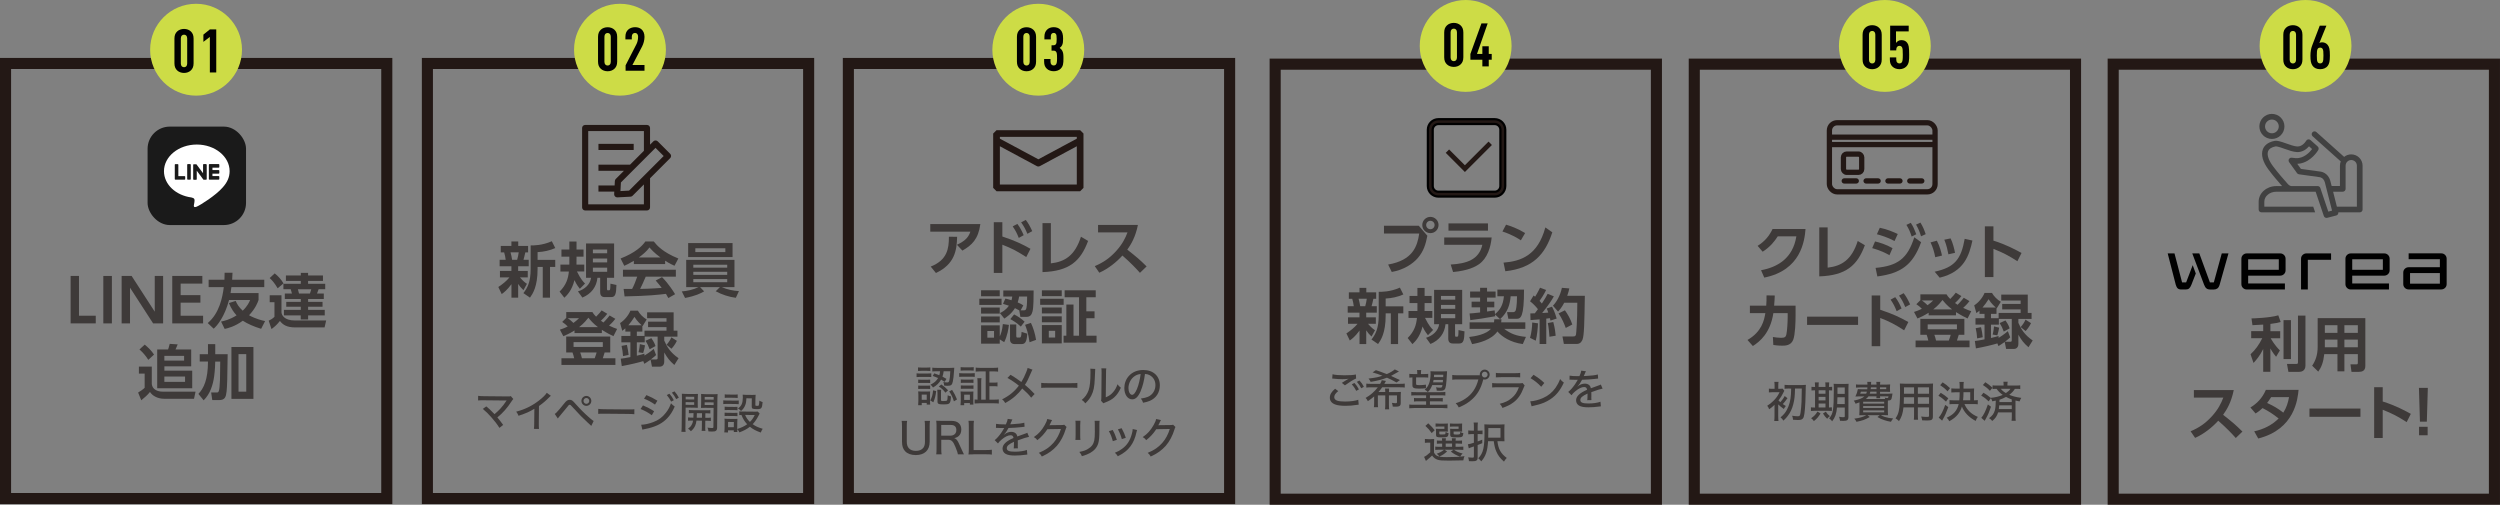 <?xml version="1.0" encoding="UTF-8"?><svg id="_レイヤー_2" xmlns="http://www.w3.org/2000/svg" viewBox="0 0 1051.08 212.21"><rect x="0" y="0" width="1051.08" height="212.21" fill="#808080" stroke="none"/><defs><style>.cls-1{fill:#fff;}.cls-2{fill:#cddc46;}.cls-3{stroke-linecap:round;stroke-linejoin:round;stroke-width:2.22px;}.cls-3,.cls-4,.cls-5{fill:none;}.cls-3,.cls-5{stroke:#231815;}.cls-6{fill:#3e3a39;}.cls-7{fill:#414141;}.cls-5{stroke-width:4.66px;}.cls-5,.cls-8{stroke-miterlimit:10;}.cls-9{fill:#1a1a1a;}.cls-10,.cls-8{fill:#231815;}.cls-8{stroke:#000;stroke-width:.95px;}</style></defs><g id="DESIGN"><path d="m911.38,106.54h2.85l3.19,12.2h1.7l2.76-7.25,1.3,3.5-1.86,4.77c-.29.72-.61,1.23-.96,1.52-.35.29-.83.43-1.42.43h-1.83c-.66,0-1.17-.15-1.52-.46s-.63-.84-.84-1.58l-3.38-13.13Zm10.34,0h2.94l4.46,12.2h1.64l3.34-12.2h2.82l-3.69,13.07c-.23.81-.55,1.36-.97,1.66s-.91.45-1.47.45h-1.67c-.56,0-1.04-.15-1.44-.46s-.74-.83-1.01-1.55l-4.96-13.16Z"/><path d="m942.35,108.8c0-.64.22-1.18.67-1.61s.98-.65,1.59-.65h14.06c.62,0,1.15.22,1.59.65.44.43.67.97.67,1.61v4.83c0,.64-.22,1.18-.67,1.61-.44.43-.98.65-1.59.65h-13.47v3.28h15.45v2.54h-16.04c-.62,0-1.15-.22-1.59-.65-.44-.43-.67-.97-.67-1.61v-10.65Zm15.73,4.64v-4.43h-12.88v4.43h12.88Z"/><path d="m967.43,108.8c0-.64.22-1.18.67-1.61s.98-.65,1.59-.65h10.37v2.69h-9.78v12.48h-2.85v-12.91Z"/><path d="m986.1,108.8c0-.64.22-1.18.67-1.61.44-.43.98-.65,1.59-.65h14.06c.62,0,1.15.22,1.59.65.44.43.67.97.67,1.61v4.83c0,.64-.22,1.18-.67,1.61-.44.43-.98.65-1.59.65h-13.47v3.28h15.45v2.54h-16.04c-.62,0-1.15-.22-1.59-.65s-.67-.97-.67-1.61v-10.65Zm15.73,4.64v-4.43h-12.88v4.43h12.88Z"/><path d="m1010.41,114.62c0-.66.22-1.2.67-1.63s.98-.64,1.59-.64h13.13v-3.38h-13.13v-2.45h13.72c.62,0,1.15.22,1.59.65s.67.97.67,1.61v10.65c0,.64-.22,1.18-.67,1.61-.44.43-.97.65-1.59.65h-13.72c-.62,0-1.15-.22-1.59-.65s-.67-.97-.67-1.61v-4.83Zm15.39,4.64v-4.46h-12.54v4.46h12.54Z"/><rect class="cls-5" x="2.33" y="26.69" width="160.29" height="182.91"/><rect class="cls-5" x="179.69" y="26.69" width="160.29" height="182.91"/><rect class="cls-5" x="356.68" y="26.69" width="160.29" height="182.91"/><rect class="cls-5" x="536.12" y="26.98" width="160.29" height="182.91"/><rect class="cls-5" x="712.33" y="26.98" width="160.29" height="182.91"/><circle class="cls-2" cx="82.43" cy="20.9" r="19.31"/><path d="m80.25,29.6c-.71.69-1.75,1.07-2.87,1.07s-2.19-.38-2.9-1.07c-.71-.69-1.14-1.55-1.14-3v-10.37c0-1.45.43-2.31,1.14-3,.71-.69,1.78-1.07,2.9-1.07s2.16.38,2.87,1.07c.71.69,1.14,1.55,1.14,3v10.37c0,1.45-.43,2.31-1.14,3Zm-1.55-13.47c0-1.04-.58-1.55-1.32-1.55s-1.35.51-1.35,1.55v10.58c0,1.04.61,1.55,1.35,1.55s1.32-.51,1.32-1.55v-10.58Z"/><path d="m88.23,30.47v-14.95l-2.72,2.08v-3.05l2.72-2.19h2.69v18.1h-2.69Z"/><circle class="cls-2" cx="260.66" cy="20.9" r="19.31"/><path d="m258.34,28.89c-.71.69-1.75,1.07-2.87,1.07s-2.19-.38-2.9-1.07c-.71-.69-1.14-1.55-1.14-3v-10.37c0-1.45.43-2.31,1.14-3,.71-.69,1.78-1.07,2.9-1.07s2.16.38,2.87,1.07c.71.69,1.14,1.55,1.14,3v10.37c0,1.45-.43,2.31-1.14,3Zm-1.55-13.47c0-1.04-.58-1.55-1.32-1.55s-1.35.51-1.35,1.55v10.58c0,1.04.61,1.55,1.35,1.55s1.32-.51,1.32-1.55v-10.58Z"/><path d="m263.02,29.75v-2.29l4.52-8.8c.41-.76.74-1.91.74-3.23,0-1.04-.56-1.58-1.3-1.58s-1.35.51-1.35,1.55v1.17h-2.69v-1.07c0-1.45.41-2.31,1.12-3,.71-.69,1.83-1.07,2.92-1.07s2.06.28,2.8.97c.71.66,1.19,1.68,1.19,3.13,0,1.32-.41,2.85-.99,3.97l-4.09,7.83h5.08v2.42h-7.96Z"/><circle class="cls-2" cx="436.53" cy="20.9" r="19.31"/><path d="m434.46,28.89c-.71.69-1.75,1.07-2.87,1.07s-2.19-.38-2.9-1.07c-.71-.69-1.14-1.55-1.14-3v-10.37c0-1.45.43-2.31,1.14-3,.71-.69,1.78-1.07,2.9-1.07s2.16.38,2.87,1.07c.71.69,1.14,1.55,1.14,3v10.37c0,1.45-.43,2.31-1.14,3Zm-1.55-13.47c0-1.04-.58-1.55-1.32-1.55s-1.35.51-1.35,1.55v10.58c0,1.04.61,1.55,1.35,1.55s1.32-.51,1.32-1.55v-10.58Z"/><path d="m445.92,28.91c-.71.66-1.81,1.04-2.9,1.04s-2.21-.36-2.92-1.07c-.71-.69-1.12-1.53-1.12-3v-1.07h2.69v1.17c0,1.04.58,1.55,1.35,1.55.36,0,.69-.1.94-.43.31-.36.46-.97.46-2.52,0-1.93-.1-2.44-.41-2.82-.2-.28-.56-.46-1.02-.46h-.89v-2.26h.89c.38,0,.69-.15.86-.36.36-.43.41-.97.41-2.29s-.08-1.78-.36-2.14c-.2-.25-.48-.41-.89-.41-.71,0-1.22.48-1.22,1.45v1.27h-2.69v-1.09c0-1.4.41-2.29,1.12-3,.71-.71,1.7-1.04,2.8-1.04,1.19,0,2.14.38,2.77,1.02.81.79,1.17,1.98,1.17,3.76,0,1.25-.05,2.08-.46,2.87-.23.43-.56.81-.99,1.07.46.33.81.66,1.04,1.09.51.86.56,1.78.56,3.33,0,2.16-.13,3.28-1.19,4.32Z"/><circle class="cls-2" cx="616.21" cy="19.31" r="19.31"/><path d="m614.1,27.06c-.71.69-1.75,1.07-2.87,1.07s-2.19-.38-2.9-1.07c-.71-.69-1.14-1.55-1.14-3v-10.37c0-1.45.43-2.31,1.14-3,.71-.69,1.78-1.07,2.9-1.07s2.16.38,2.87,1.07c.71.69,1.14,1.55,1.14,3v10.37c0,1.45-.43,2.31-1.14,3Zm-1.55-13.47c0-1.04-.58-1.55-1.32-1.55s-1.35.51-1.35,1.55v10.58c0,1.04.61,1.55,1.35,1.55s1.32-.51,1.32-1.55v-10.58Z"/><path d="m625.92,25.11v2.82h-2.69v-2.82h-5.03v-2.42l4.65-12.86h2.62l-4.5,12.86h2.26v-3.23h2.69v3.23h1.25v2.42h-1.25Z"/><circle class="cls-2" cx="792.45" cy="19.31" r="19.31"/><path d="m790,28.03c-.71.69-1.75,1.07-2.87,1.07s-2.19-.38-2.9-1.07c-.71-.69-1.14-1.55-1.14-3v-10.37c0-1.45.43-2.31,1.14-3,.71-.69,1.78-1.07,2.9-1.07s2.16.38,2.87,1.07c.71.69,1.14,1.55,1.14,3v10.37c0,1.45-.43,2.31-1.14,3Zm-1.55-13.47c0-1.04-.58-1.55-1.32-1.55s-1.35.51-1.35,1.55v10.58c0,1.04.61,1.55,1.35,1.55s1.32-.51,1.32-1.55v-10.58Z"/><path d="m801.47,27.97c-.69.71-1.78,1.12-2.87,1.12s-2.19-.36-2.9-1.04c-.74-.69-1.14-1.55-1.14-3.03v-.89h2.69v.94c0,1.09.58,1.6,1.35,1.6.36,0,.71-.13.97-.46.31-.41.43-1.04.43-3.2,0-1.93-.05-2.69-.36-3.18-.25-.38-.61-.56-1.04-.56-.76,0-1.35.53-1.35,1.55v.38h-2.57v-10.42h7.8v2.42h-5.34v4.86c.23-.33.56-.64.94-.86.38-.23.86-.33,1.3-.33,1.17,0,1.88.38,2.44,1.09.64.76.86,1.88.86,5.06,0,2.29-.03,3.74-1.22,4.96Z"/><path class="cls-6" d="m209.49,120.67c1.7-1.12,3.42-2.45,4.7-4.05h-4v-2.72h4.82v-1.95h-4.95v-2.72h2.55c-.15-1.02-.32-2.15-.65-3.12h-1.42v-2.72h4.47v-1.87h2.87v1.87h4.15v2.72h-1.17c-.38,1.67-.45,2-.77,3.12h2.2v2.72h-4.45v1.95h4.05v2.72h-3.3c1.42,1.65,2.12,2.15,2.95,2.7l-1.47,2.67c-1.15-1.12-1.57-1.62-2.22-2.62v5.77h-2.82v-5.67c-1.8,2.47-3.22,3.55-4.1,4.17l-1.42-2.97Zm5.15-14.57c.3,1,.5,2.07.67,3.12h2.12c.27-.87.55-2.32.65-3.12h-3.45Zm18.8-1.8c-2.22,1-4.95,1.6-7.42,1.7v3.27h7.42v2.95h-2.2v12.92h-3.05v-12.92h-2.17v.82c0,7.55-2.07,10.5-3.2,12.1l-2.77-1.9c1.7-2.17,3.05-4.65,3.05-10.15v-9.9c1.15,0,4.82.05,8.9-1.77l1.45,2.87Z"/><path class="cls-6" d="m243.79,121.42c-1.32-1.6-2.1-3.25-2.27-3.65-1.07,4.4-3.22,6.45-4.25,7.4l-2-2.57c2.85-2.82,3.62-5.57,3.9-8.45h-3.55v-2.9h3.75v-3.35h-3.32v-3h3.32v-3.35h3.02v3.35h2.95v3h-2.95v.72c0,.72,0,1.87-.02,2.62h3.27v2.9h-3.07c1.57,3.25,2.77,4.47,3.4,5.07l-2.17,2.2Zm14.4-19.05v14.42h-3v4.67c0,.37.1.6.38.6.6,0,.75,0,.88-.25.17-.38.17-1.5.2-2.55l2.52.55c-.12,3.67-.38,5.1-2.22,5.1h-2.67c-1.2,0-1.95-.55-1.95-2.12v-6h-1.15c-.38,3.8-2.52,6.72-6.32,8.32l-1.87-2.6c2.92-.92,5.1-2.9,5.52-5.72h-2.12v-14.42h11.82Zm-8.92,2.55v1.55h6v-1.55h-6Zm0,3.77v1.62h6v-1.62h-6Zm0,3.85v1.72h6v-1.72h-6Z"/><path class="cls-6" d="m266.49,109.65c-2,1.2-3.25,1.75-4.02,2.1l-1.55-3.07c6.07-2.37,9.05-5.15,10.4-7.15h3.55c1.35,1.7,3.8,4.5,10.32,7.15l-1.6,3.05c-.8-.35-2.02-.87-3.95-2.12v1.42h-13.15v-1.37Zm14.5,15.67c-.27-.5-.45-.87-1-1.77-3.22.38-7.3.87-17.4,1.07l-.4-3.15c.32,0,3,.02,3.57.02.73-1.37,1.57-3.42,2.15-5.17h-6v-2.92h22.24v2.92h-12.67c-.95,2.22-1.57,3.65-2.35,5.15.8,0,4.97-.1,9.07-.43-.55-.75-1.2-1.57-2.52-3.1l2.65-1.42c2.85,2.82,4.97,6.32,5.5,7.17l-2.85,1.62Zm-3.32-17.07c-2.7-2-3.95-3.45-4.6-4.22-1.2,1.67-2.97,3.12-4.5,4.22h9.1Z"/><path class="cls-6" d="m309.36,125.2c-2.72-.32-5.87-1.32-8.45-2.75l1.75-1.72h-8.32l1.7,1.77c-1.45.85-3.7,1.95-8.02,2.77l-1.37-2.75c2.22-.17,4.82-.72,7.02-1.8h-5.17v-11.47h20.29v11.47h-5.32c2.17,1,4.95,1.55,7.2,1.67l-1.3,2.8Zm-1.37-23.02v5.9h-18.67v-5.9h18.67Zm-16.5,9.12v1.25h14.25v-1.25h-14.25Zm0,2.97v1.3h14.25v-1.3h-14.25Zm0,3.07v1.3h14.25v-1.3h-14.25Zm.85-12.97v1.62h12.62v-1.62h-12.62Z"/><path class="cls-6" d="m241.54,138.93c-2.07,1.32-3.57,1.95-4.7,2.42l-1.45-2.75c.87-.3,1.95-.62,3.3-1.35-.7-.7-1.45-1.35-2.32-1.9l1.7-1.7v-2.45h11c.38.62.6,1,1.55,1.95,1.37-1.37,1.82-1.97,2.32-2.65l2.37,1.42c-.4.55-1.1,1.47-2.67,2.92.42.3.92.65,1.07.75.27-.27,1.45-1.45,2.6-2.95l2.4,1.4c-1.05,1.4-2.3,2.55-2.65,2.85,1.52.75,2.55,1.12,3.4,1.4l-1.55,3.05c-.85-.4-2.6-1.22-4.87-2.67v1.35h-11.5v-1.1Zm15.02,2.57v6.7h-2.35c-.38,1.3-.52,1.72-.77,2.42h5.3v2.82h-22.69v-2.82h5.35c-.23-1.05-.38-1.52-.7-2.42h-2.65v-6.7h18.52Zm-17.87-7.72c1.02.67,2.05,1.65,2.4,2,1.23-.92,1.7-1.37,2.35-2h-4.75Zm2.45,10.07v2.02h12.3v-2.02h-12.3Zm10.25-6.32c-2.12-1.6-3.3-3.07-4-3.95-.73.9-1.77,2.25-3.9,3.95h7.9Zm-7.45,10.67c.35.92.42,1.27.72,2.42h5.37c.37-.9.72-2.15.8-2.42h-6.9Z"/><path class="cls-6" d="m270.44,151.82c-1.9.6-5.57,1.47-9.02,2.1l-.45-3.12c1-.12,2.05-.25,4.07-.67v-6.2h-3.8v-2.7h3.8v-1.82h-2.12v-1.37c-.42.38-.75.62-1.3,1.05l-.92-3.27c1.75-1.07,3.55-3.22,4.35-5.22h3.12c.83,1.45,2.2,2.85,3.72,3.72l-1.72,2.77-.1-.05v2.37h-2.32v1.82h3.22v-2.22h9.25v-1.47h-7.75v-2.3h7.75v-1.45h-8.15v-2.47h11.15v7.7h1.6v2.52h-5.55v1.65c1.2,2.7,2.55,5.02,6.02,7.4l-1.77,2.85c-2.1-1.85-2.82-2.82-4.25-5.25v3.85c0,1.9-1.42,2.12-1.9,2.12h-3.25l-.6-2.95c-1.02.72-1.72,1.2-2.62,1.75l-.45-1.12Zm-6.87-6.82c.27,1.07.65,3.17.72,4.22l-2.35.5c-.08-1.42-.3-3-.62-4.3l2.25-.42Zm6.2-8.25c-.15-.12-2-1.77-3.02-3.52-.83,1.27-1.62,2.45-2.57,3.52h5.6Zm6.07,12.52c-.5.47-.95.9-2.22,1.85h2.17c.52,0,.7-.1.7-.62v-8.97h-5.42v2.4h-3.32v5.62c1.4-.32,2.3-.57,3.17-.85l.05.8c.43-.27,2.3-1.42,3.87-2.82l1,2.6Zm-4.65-4.07c-.12.82-.48,2.37-.77,3.22l-1.97-.32c.38-1.42.52-2.77.58-3.42l2.17.52Zm2.65-3.05c1.22,1.75,1.55,2.7,1.75,3.35l-2.47,1.35c-.55-1.47-.82-2.17-1.75-3.57l2.47-1.12Zm10.75,1.15c-.85,1.75-1.82,2.82-2.3,3.32l-2.05-1.67c1.02-1.2,1.55-2.02,2.02-3.12l2.32,1.47Z"/><path class="cls-6" d="m412.17,94.21c-.85,6.35-3.6,8.92-7.55,11.15l-2.3-2.45c3.97-1.82,5-3.6,5.65-5.5h-16.85v-3.2h21.04Zm-20.87,17.87c6.95-2.75,7.67-7.52,7.65-12.55l3.45.03c-.12,5.8-1.05,11.52-8.9,15.22l-2.2-2.7Z"/><path class="cls-6" d="m431.47,108.08c-3.9-2.52-6.12-3.67-10.05-5.2v11.87h-3.6v-21.34h3.6v6.02c5.3,1.77,8.27,3.15,11.82,5.17l-1.77,3.47Zm-3.75-13.95c1.2,1.52,2,3.22,2.67,4.75l-2.07,1.15c-.75-1.95-1.4-3.17-2.55-4.85l1.95-1.05Zm3.55-1.67c1.07,1.37,1.8,2.72,2.72,4.72l-2.05,1.12c-.85-2.07-1.4-3.07-2.62-4.82l1.95-1.02Z"/><path class="cls-6" d="m441.82,110.73c5.87-.67,10.12-3.27,12.65-11.2l3,1.77c-3.17,8.52-7.9,12.72-19.17,13.1v-20.59h3.52v16.92Z"/><path class="cls-6" d="m478.42,94.56c-1.02,5.07-2.87,8.17-4.47,10.4,3.8,3,5.15,4.1,8.12,7.05l-2.8,2.7c-1.52-1.7-3.65-4.02-7.37-7.27-2.35,2.62-5.92,5.55-9.72,7.22l-1.9-2.77c3.62-1.55,6.17-3.3,8.85-6.2,2.7-2.92,4.02-5.6,4.9-7.97h-12.37v-3.15h16.77Z"/><path class="cls-6" d="m421.09,125.61v2.6h-9.35v-2.6h9.35Zm-.77-3.57v2.52h-7.85v-2.52h7.85Zm0,7.25v2.55h-7.85v-2.55h7.85Zm0,3.75v2.52h-7.85v-2.52h7.85Zm3.85,3.55c-.12,1.32-.6,4.57-1.97,7.27l-1.87-1.17v1.8h-7.85v-7.72h7.85v4.67c.52-1.02,1.05-2.65,1.3-5.2l2.55.35Zm-6.25,2.57h-2.8v2.8h2.8v-2.8Zm10.6-8.67c-.73-.42-1.17-.65-1.8-.95-1.52,2.5-3.67,3.87-4.47,4.4l-1.85-2.32c.97-.47,2.47-1.22,3.77-3.1-1.12-.38-1.52-.5-2.47-.77l1-2.22c.85.2,1.27.3,2.57.7.2-.62.25-1.05.3-1.55h-3.75v-2.57h12.75c0,2.65-.02,7.07-.45,8.77-.35,1.32-.82,2.35-2.65,2.35h-2.47l-.47-2.72Zm-1.25,5.92v4.8c0,.23,0,.7.42.7h1.02c.52,0,.67-.42.8-2.37l2.4.75c-.22,2.35-.42,4.37-2.32,4.37h-3.02c-1.77,0-1.92-1.45-1.92-1.77v-6.47h2.62Zm1.92.9c-1.7-1.6-3.25-2.5-4.42-3.15l1.6-1.97c1.57.8,3.1,1.82,4.4,3.05l-1.57,2.07Zm1.4-6.85c.48,0,.8-.2.95-.97.27-1.27.3-3.12.3-4.82h-3.37c-.15.85-.25,1.4-.6,2.47,1.27.55,1.75.82,2.37,1.25l-1.12,2.07h1.47Zm2.27,13.42c-.52-3.8-1.35-6.02-1.88-7.32l2.45-.82c.95,1.97,1.77,4.57,2.17,7.15l-2.75,1Z"/><path class="cls-6" d="m447.19,125.61v2.55h-9.87v-2.55h9.87Zm-.8-3.55v2.45h-8.35v-2.45h8.35Zm0,7.22v2.5h-8.35v-2.5h8.35Zm0,3.72v2.5h-8.35v-2.5h8.35Zm0,3.67v7.7h-8.35v-7.7h8.35Zm-2.77,2.42h-2.67v2.82h2.67v-2.82Zm7.72-11.05v13.1h2.32v-16.17h-6.05v-2.92h13.07v2.92h-3.95v5.92h3.45v2.9h-3.45v7.35h4.3v2.92h-13.87v-2.92h1.17v-13.1h3Z"/><path class="cls-6" d="m596.49,94.9l3.62,4.22c-.67,3.42-1.5,6.47-4.07,9.42-2.07,2.37-5.77,4.9-10.9,5.8l-1.52-3.12c10.4-1.82,12.27-7.67,13.07-13.05h-14.82v-3.27h14.62Zm8.32-.3c0,1.9-1.52,3.42-3.42,3.42s-3.42-1.52-3.42-3.42,1.55-3.42,3.42-3.42,3.42,1.5,3.42,3.42Zm-5.2,0c0,1,.8,1.77,1.77,1.77s1.77-.75,1.77-1.77-.82-1.77-1.77-1.77-1.77.75-1.77,1.77Z"/><path class="cls-6" d="m627.14,99.85c-.37,4-1.77,8.72-5.3,11.22-1.5,1.05-4.52,2.7-10.92,3.3l-1-3.15c6.52-.37,11.9-1.95,13.3-8.3h-16.02v-3.07h19.94Zm-1.55-5.92v3.05h-16.6v-3.05h16.6Z"/><path class="cls-6" d="m639.42,101.05c-1.1-.75-3.67-2.4-7.75-3.72l1.52-2.87c1.82.55,4.62,1.47,8.02,3.52l-1.8,3.07Zm-7.27,9.37c7.42-.6,14.37-3.07,17.57-14.8l2.92,2.05c-2.97,9.22-8.12,15.1-19.75,16.37l-.75-3.62Z"/><path class="cls-6" d="m566.05,140.18c1.7-1.12,3.42-2.45,4.7-4.05h-4v-2.72h4.82v-1.95h-4.95v-2.72h2.55c-.15-1.02-.32-2.15-.65-3.12h-1.42v-2.72h4.47v-1.87h2.87v1.87h4.15v2.72h-1.17c-.38,1.67-.45,2-.77,3.12h2.2v2.72h-4.45v1.95h4.05v2.72h-3.3c1.42,1.65,2.12,2.15,2.95,2.7l-1.47,2.67c-1.15-1.12-1.57-1.62-2.22-2.62v5.77h-2.82v-5.67c-1.8,2.47-3.22,3.55-4.1,4.17l-1.42-2.97Zm5.15-14.57c.3,1,.5,2.07.67,3.12h2.12c.27-.87.55-2.32.65-3.12h-3.45Zm18.8-1.8c-2.22,1-4.95,1.6-7.42,1.7v3.27h7.42v2.95h-2.2v12.92h-3.05v-12.92h-2.17v.82c0,7.55-2.07,10.5-3.2,12.1l-2.77-1.9c1.7-2.17,3.05-4.65,3.05-10.15v-9.9c1.15,0,4.82.05,8.9-1.77l1.45,2.87Z"/><path class="cls-6" d="m600.35,140.93c-1.32-1.6-2.1-3.25-2.27-3.65-1.07,4.4-3.22,6.45-4.25,7.4l-2-2.57c2.85-2.82,3.62-5.57,3.9-8.45h-3.55v-2.9h3.75v-3.35h-3.32v-3h3.32v-3.35h3.02v3.35h2.95v3h-2.95v.72c0,.72,0,1.87-.02,2.62h3.27v2.9h-3.07c1.57,3.25,2.77,4.47,3.4,5.07l-2.17,2.2Zm14.4-19.05v14.42h-3v4.67c0,.37.1.6.38.6.6,0,.75,0,.88-.25.17-.38.17-1.5.2-2.55l2.52.55c-.12,3.67-.38,5.1-2.22,5.1h-2.67c-1.2,0-1.95-.55-1.95-2.12v-6h-1.15c-.38,3.8-2.52,6.72-6.32,8.32l-1.87-2.6c2.92-.92,5.1-2.9,5.52-5.72h-2.12v-14.42h11.82Zm-8.92,2.55v1.55h6v-1.55h-6Zm0,3.77v1.62h6v-1.62h-6Zm0,3.85v1.72h6v-1.72h-6Z"/><path class="cls-6" d="m631.27,134.25c-.03.5-.05.77-.12,1.27h10.15v2.75h-8.9c2.85,2.15,5.3,3,9.15,3.37l-1.32,3.02c-5.25-.7-8.85-3.17-10.67-5.3-2.52,3.57-7.85,4.85-10.65,5.32l-1.22-3c2.8-.3,7.27-1.2,9.15-3.42h-8.97v-2.75h10.25c.1-.47.1-.77.12-1.27h3.05Zm-2.72-2.05l.08.77c-5.75,1-6.37,1.1-10.47,1.62l-.3-2.8c.85-.05,1.45-.07,4.42-.42v-2.15h-3.57v-2.4h3.57v-1.7h-4.2v-2.55h4.2v-1.57h2.92v1.57h3.6v2.55h-3.6v1.7h3.05v2.4h-3.05v1.75c2.37-.35,2.65-.38,3.2-.47l.15,1.57c2.17-1.82,3.37-3.75,3.75-7.5h-2.75v-2.8h11.2c0,11.57-1.35,12.27-3.17,12.27h-3.42l-.55-2.8h2.47c.6,0,.97-.25,1.15-.72.08-.18.55-1.65.57-5.95h-2.67c-.32,3.5-1.17,6.62-4.45,9.62l-2.12-2Z"/><path class="cls-6" d="m646.62,135.93c-.1,2.27-.35,5.12-.95,7.3l-2.4-1.17c.6-2.05.9-4.52.92-6.47l2.42.35Zm-3.2-4.17c.95,0,1.4,0,1.87-.02.45-.57.95-1.25,1.3-1.75-.95-1.22-2.05-2.35-3.3-3.32l1.47-2.42c.35.25.45.35.65.48,1.05-1.62,1.67-2.97,2.07-3.77l2.55.95c-.8,1.77-2.25,3.95-2.75,4.6.27.27.52.55.97,1.1,1.35-2,1.97-3.22,2.42-4.07l2.62,1.05c-1,1.8-2.05,3.42-4.92,7.02.75-.03,1.87-.1,2.57-.18-.3-.92-.45-1.25-.67-1.72l2.25-.77c.38.72,1.15,2.15,1.95,5l-2.6.85c-.12-.5-.17-.72-.25-1.02-.35.05-1.22.18-1.52.2v10.67h-2.8v-10.37c-1.75.18-2.87.25-3.82.32l-.08-2.8Zm9.62,3.62c.72,2.52.97,5.1,1.02,5.77l-2.62.43c-.05-1.17-.35-4.25-.7-5.77l2.3-.42Zm6.75-14.12c-.17.8-.38,1.72-.87,3.1h7.4c-.2,11.42-.27,16.65-1,18.47-.18.4-.75,1.77-2.32,1.77h-5.5l-.6-3.15h4.45c.7,0,1.05-.07,1.25-.8.1-.35.55-5.77.55-13.37h-5.5c-1.1,2.12-2,3.07-2.6,3.72l-2.15-2.47c1.52-1.57,3.07-4.2,3.77-7.52l3.12.25Zm-1.85,9.2c1.15,1.57,2.35,3.65,3.1,5.97l-2.75,1.45c-.55-1.57-1.67-4.2-3.02-6.12l2.67-1.3Z"/><path class="cls-6" d="m740.4,113.61c6.8-1.25,13.37-4.9,14.85-14.25h-7.82c-1.35,2.12-3.25,4.5-6.35,6.47l-2.12-2.47c3.1-1.92,5-4.35,6.27-7.07h13.87c-.4,5.02-1.92,17.32-17.35,20.42l-1.35-3.1Z"/><path class="cls-6" d="m768.4,112.53c5.87-.67,10.12-3.27,12.65-11.2l3,1.77c-3.17,8.52-7.9,12.72-19.17,13.1v-20.59h3.52v16.92Z"/><path class="cls-6" d="m794.38,107.31c-1.45-.87-3.75-2-7.25-3l1.2-2.8c1.82.42,4.6,1.25,7.35,2.82l-1.3,2.97Zm-5.82,5.32c9.4-.85,13.45-4.02,16.27-12.87l2.87,2.07c-3.5,9.62-8.52,13.1-18.4,14.4l-.75-3.6Zm7.97-11.3c-3.07-1.62-5.77-2.4-7.42-2.85l1.22-2.72c3.17.62,5.87,1.85,7.55,2.62l-1.35,2.95Zm6.82-7.65c1,1.5,1.5,2.67,2.32,4.82l-1.95.95c-.65-1.97-1.05-2.97-2.2-4.9l1.82-.88Zm4.05-.1c1.05,1.67,1.6,3.02,2.22,4.87l-1.95.9c-.65-2.07-1.07-3.1-2.1-4.92l1.82-.85Z"/><path class="cls-6" d="m813.63,108.13c-.38-2.15-1.02-4.2-1.97-6.22l2.67-.72c1.25,2.35,1.9,5.1,2.15,6.25l-2.85.7Zm-.23,6.1c8.35-1.82,11.1-5.15,12.62-13.82l3.25.72c-1.35,6.22-3.45,13.15-13.77,15.62l-2.1-2.52Zm5.77-7.3c-.3-1.57-.73-3.77-1.72-6.15l2.65-.55c.9,1.85,1.57,4.42,1.85,6.07l-2.77.62Z"/><path class="cls-6" d="m848.17,109.83c-3.6-2.32-6.05-3.62-10.07-5.2v11.87h-3.6v-21.34h3.6v6c5.62,1.77,9.62,4,11.82,5.2l-1.75,3.47Z"/><path class="cls-6" d="m734.69,142.93c6.05-3.47,7.02-8.3,7.52-11.27h-6.5v-3.15h6.87c.1-1.55.15-2.5.12-4.32l3.47.05c-.07,1.75-.12,2.57-.27,4.27h9.02v4.05c0,2.67-.15,8.17-1.02,10.35-.97,2.42-3.45,2.42-4.57,2.42-1.95,0-3.2-.22-3.77-.3l-.18-3.35c.98.15,2.2.35,3.5.35,1.65,0,1.95-.5,2.17-1.42.32-1.35.55-5.25.55-7.25v-1.7h-6.02c-1.27,8.35-5.7,11.97-8.62,13.82l-2.27-2.55Z"/><path class="cls-6" d="m781.19,133.13v3.47h-21.44v-3.47h21.44Z"/><path class="cls-6" d="m800.56,138.88c-3.9-2.52-6.12-3.67-10.05-5.2v11.87h-3.6v-21.34h3.6v6.02c5.3,1.77,8.27,3.15,11.82,5.17l-1.77,3.47Zm-3.75-13.95c1.2,1.52,2,3.22,2.67,4.75l-2.07,1.15c-.75-1.95-1.4-3.17-2.55-4.85l1.95-1.05Zm3.55-1.67c1.07,1.37,1.8,2.72,2.72,4.72l-2.05,1.12c-.85-2.07-1.4-3.07-2.62-4.82l1.95-1.02Z"/><path class="cls-6" d="m810.86,131.48c-2.07,1.32-3.57,1.95-4.7,2.42l-1.45-2.75c.87-.3,1.95-.62,3.3-1.35-.7-.7-1.45-1.35-2.32-1.9l1.7-1.7v-2.45h11c.38.62.6,1,1.55,1.95,1.37-1.37,1.82-1.97,2.32-2.65l2.37,1.42c-.4.55-1.1,1.47-2.67,2.92.42.3.92.65,1.07.75.27-.28,1.45-1.45,2.6-2.95l2.4,1.4c-1.05,1.4-2.3,2.55-2.65,2.85,1.52.75,2.55,1.12,3.4,1.4l-1.55,3.05c-.85-.4-2.6-1.22-4.87-2.67v1.35h-11.5v-1.1Zm15.02,2.57v6.7h-2.35c-.38,1.3-.52,1.72-.77,2.42h5.3v2.82h-22.69v-2.82h5.35c-.23-1.05-.38-1.52-.7-2.42h-2.65v-6.7h18.52Zm-17.87-7.72c1.02.67,2.05,1.65,2.4,2,1.22-.92,1.7-1.37,2.35-2h-4.75Zm2.45,10.07v2.02h12.3v-2.02h-12.3Zm10.25-6.32c-2.12-1.6-3.3-3.07-4-3.95-.73.9-1.77,2.25-3.9,3.95h7.9Zm-7.45,10.67c.35.92.42,1.27.72,2.42h5.37c.37-.9.72-2.15.8-2.42h-6.9Z"/><path class="cls-6" d="m839.76,144.38c-1.9.6-5.57,1.47-9.02,2.1l-.45-3.12c1-.12,2.05-.25,4.07-.68v-6.2h-3.8v-2.7h3.8v-1.82h-2.12v-1.37c-.42.38-.75.62-1.3,1.05l-.92-3.27c1.75-1.07,3.55-3.22,4.35-5.22h3.12c.83,1.45,2.2,2.85,3.72,3.72l-1.72,2.77-.1-.05v2.37h-2.32v1.82h3.22v-2.22h9.25v-1.47h-7.75v-2.3h7.75v-1.45h-8.15v-2.47h11.15v7.7h1.6v2.52h-5.55v1.65c1.2,2.7,2.55,5.02,6.02,7.4l-1.77,2.85c-2.1-1.85-2.82-2.82-4.25-5.25v3.85c0,1.9-1.42,2.12-1.9,2.12h-3.25l-.6-2.95c-1.02.72-1.72,1.2-2.62,1.75l-.45-1.12Zm-6.87-6.82c.27,1.07.65,3.17.72,4.22l-2.35.5c-.08-1.42-.3-3-.62-4.3l2.25-.42Zm6.2-8.25c-.15-.12-2-1.77-3.02-3.52-.82,1.27-1.62,2.45-2.57,3.52h5.6Zm6.07,12.52c-.5.47-.95.9-2.22,1.85h2.17c.52,0,.7-.1.7-.62v-8.97h-5.42v2.4h-3.32v5.62c1.4-.32,2.3-.57,3.17-.85l.05.8c.43-.27,2.3-1.42,3.87-2.82l1,2.6Zm-4.65-4.07c-.12.82-.47,2.37-.77,3.22l-1.97-.32c.38-1.42.52-2.77.58-3.42l2.17.52Zm2.65-3.05c1.22,1.75,1.55,2.7,1.75,3.35l-2.47,1.35c-.55-1.47-.83-2.17-1.75-3.57l2.47-1.12Zm10.75,1.15c-.85,1.75-1.82,2.82-2.3,3.32l-2.05-1.67c1.02-1.2,1.55-2.02,2.02-3.12l2.32,1.47Z"/><rect class="cls-5" x="888.45" y="26.98" width="160.29" height="182.91"/><circle class="cls-2" cx="969.32" cy="19.31" r="19.31"/><path d="m966.88,28.03c-.71.69-1.75,1.07-2.87,1.07s-2.19-.38-2.9-1.07c-.71-.69-1.14-1.55-1.14-3v-10.37c0-1.45.43-2.31,1.14-3,.71-.69,1.78-1.07,2.9-1.07s2.16.38,2.87,1.07c.71.69,1.14,1.55,1.14,3v10.37c0,1.45-.43,2.31-1.14,3Zm-1.55-13.47c0-1.04-.58-1.55-1.32-1.55s-1.35.51-1.35,1.55v10.58c0,1.04.61,1.55,1.35,1.55s1.32-.51,1.32-1.55v-10.58Z"/><path d="m978.68,27.64c-.71,1.02-1.93,1.45-3.23,1.45-1.45,0-2.54-.53-3.18-1.45-.69-1.02-.89-2.06-.89-4.25,0-1.63.28-3.1.74-4.27l3.18-8.34h2.8l-2.97,7.32c.3-.23.74-.31,1.12-.31.94,0,1.81.36,2.39,1.12.66.84.92,1.8.92,4.47,0,2.42-.28,3.41-.86,4.25Zm-2.24-7.17c-.23-.31-.58-.46-.97-.46s-.76.15-.99.46c-.38.48-.41,1.45-.41,2.87s.03,2.39.41,2.87c.23.3.61.46.99.46s.74-.15.97-.46c.38-.48.41-1.45.41-2.87s-.03-2.39-.41-2.87Z"/><path class="cls-6" d="m951.52,136.47c-1.05.05-3.55.2-4.52.25l-.4-2.85c.5,0,7.65-.2,11.27-1.3l1,2.8c-1.07.3-2.05.55-4.32.82v3.05h4.12v2.97h-4c.23.4,1.62,2.92,3.87,5.12l-1.6,2.67c-.45-.55-1.45-1.75-2.4-3.5v9.82h-3.02v-9.57c-1.42,2.92-2.95,4.62-4.07,5.85l-1.25-3.65c2.07-1.9,3.65-4.15,4.92-6.75h-4.65v-2.97h5.05v-2.77Zm11.67-1.87v16.37h-3.12v-16.37h3.12Zm6.1-1.9v20.99c0,2.42-1.95,2.65-2.65,2.65h-4.52l-.6-3.32h3.85c.62,0,.77-.18.77-.67v-19.65h3.15Z"/><path class="cls-6" d="m994.46,153.89c0,2.02-1.37,2.45-2.72,2.45h-3.1l-.42-3.15h2.47c.33,0,.62-.05.62-.62v-3.67h-5.65v7.22h-2.92v-7.22h-5.55c-.38,3.47-1.22,5.55-2.52,7.35l-2.57-2.5c1.32-1.92,2.32-4.37,2.32-7.95v-12.05h20.04v20.15Zm-11.72-17.17h-5.3v3.22h5.3v-3.22Zm0,6.07h-5.3v3.22h5.3v-3.22Zm8.57-6.07h-5.65v3.22h5.65v-3.22Zm0,6.07h-5.65v3.22h5.65v-3.22Z"/><path class="cls-6" d="m939.14,164c-1.02,5.07-2.87,8.17-4.47,10.4,3.8,3,5.15,4.1,8.12,7.05l-2.8,2.7c-1.52-1.7-3.65-4.02-7.37-7.27-2.35,2.62-5.92,5.55-9.72,7.22l-1.9-2.77c3.62-1.55,6.17-3.3,8.85-6.2,2.7-2.92,4.02-5.6,4.9-7.97h-12.37v-3.15h16.77Z"/><path class="cls-6" d="m946.14,171.32c2.65-1.6,5-3.87,6.5-7.4h13.75c-.38,3.87-1.57,16.55-16.95,20.44l-1.7-3.02c3.87-.82,7.5-2.6,10.27-5.4-2.47-1.95-4.12-3.02-6.77-4.37-.67.65-1.45,1.35-2.92,2.27l-2.17-2.52Zm8.72-4.35c-.82,1.32-1.22,1.82-1.7,2.45,2.42,1.1,4.52,2.25,6.82,4.07,1.37-2.15,2-4.25,2.4-6.52h-7.52Z"/><path class="cls-6" d="m992.41,171.77v3.47h-21.44v-3.47h21.44Z"/><path class="cls-6" d="m1011.84,177.47c-3.6-2.32-6.05-3.62-10.07-5.2v11.87h-3.6v-21.34h3.6v6c5.62,1.77,9.62,4,11.82,5.2l-1.75,3.47Z"/><path class="cls-6" d="m1020.74,163.07l-.42,14.22h-2.9l-.42-14.22h3.75Zm-3.7,16.37h3.62v3.57h-3.62v-3.57Z"/><path class="cls-6" d="m385.36,156.95c.4.07.76.09,1.44.09h3.31c.76,0,1.04-.02,1.44-.07v1.55c-.41-.04-.68-.05-1.33-.05h-3.42c-.63,0-.99.02-1.44.07v-1.58Zm.61-2.5c.43.07.72.09,1.39.09h2.4c.67,0,.94-.02,1.39-.09v1.53c-.43-.05-.81-.07-1.39-.07h-2.4c-.59,0-.97.02-1.39.07v-1.53Zm.05,15.9c.05-.58.09-1.17.09-1.75v-2.61c0-.58-.02-.95-.07-1.44.43.05.77.07,1.44.07h2.32c.65,0,.97-.02,1.26-.05-.04.31-.05.68-.05,1.35v2.75c0,.67.02,1.06.07,1.44h-1.46v-.7h-2.09v.94h-1.51Zm.02-10.75c.32.04.58.05,1.17.05h2.74c.59,0,.85-.02,1.13-.05v1.44c-.38-.04-.61-.05-1.13-.05h-2.74c-.56,0-.85.02-1.17.05v-1.44Zm0,2.5c.34.04.59.05,1.17.05h2.72c.59,0,.85-.02,1.15-.05v1.44c-.32-.04-.63-.05-1.17-.05h-2.72c-.54,0-.77.02-1.15.05v-1.44Zm1.48,6h2.11v-2.2h-2.11v2.2Zm6.09-3.69c-.27,2.09-.49,2.97-1.19,4.72l-1.31-.76c.76-1.46,1.01-2.34,1.19-4.25l1.31.29Zm-.81-7.44c1.03.34,1.37.47,2.11.77.18-.56.25-.9.32-1.64h-1.39c-.92,0-1.39.02-1.87.09v-1.62c.47.07,1.13.11,1.91.11h5.62c.76,0,1.26-.02,1.71-.07q-.05.27-.13,1.76c-.07,1.35-.27,3.1-.47,4-.31,1.49-.74,1.84-2.25,1.84-.47,0-.97-.02-1.37-.07-.09-.65-.14-.9-.38-1.53.49.11,1.03.18,1.57.18.59,0,.77-.14.95-.85.2-.74.31-1.93.4-3.84h-2.79c-.14,1.04-.23,1.46-.5,2.25.5.27.83.45,1.69.95l-.77,1.24c-.74-.5-.99-.67-1.49-.94-.85,1.46-1.73,2.34-3.4,3.33-.34-.52-.59-.81-1.06-1.21,1.64-.81,2.48-1.55,3.19-2.79-.74-.32-1.17-.5-2.25-.88l.67-1.1Zm2.83,11.16c0,.41.13.49.88.49.43,0,1.08-.04,1.26-.07.4-.07.5-.25.59-.92.05-.4.09-.86.09-1.44.54.25.85.38,1.4.49-.09,1.44-.23,2.18-.52,2.65-.32.56-.9.7-2.68.7-2.07,0-2.5-.22-2.5-1.26v-3.51c0-.5-.04-.92-.09-1.39h1.66c-.07.36-.09.65-.09,1.24v3.02Zm.14-6.48c1.3.9,1.76,1.31,2.84,2.45l-1.13.99c-.86-1.15-1.51-1.75-2.77-2.59l1.06-.85Zm4.52,2.27c.95,1.48,1.37,2.29,2.07,4.03l-1.3.79c-.61-1.91-1.03-2.75-1.98-4.16l1.21-.67Z"/><path class="cls-6" d="m403.29,156.86c.43.07.77.09,1.44.09h3.65c.72,0,1.03-.02,1.44-.07v1.57c-.4-.05-.65-.07-1.35-.07h-3.75c-.63,0-1.03.02-1.44.07v-1.58Zm.54,13.5c.07-.54.11-1.08.11-1.75v-2.57c0-.59-.02-.99-.09-1.46.43.05.88.07,1.42.07h2.72c.74,0,.94,0,1.26-.05-.04.34-.05.7-.05,1.33v2.75c0,.72.02,1.08.05,1.42h-1.48v-.65h-2.4v.9h-1.55Zm.05-16.02c.49.07.76.09,1.46.09h2.58c.7,0,.97-.02,1.46-.09v1.49c-.43-.05-.83-.07-1.46-.07h-2.58c-.65,0-1.01.02-1.46.07v-1.49Zm.07,5.2c.34.04.63.05,1.22.05h2.9c.61,0,.86-.02,1.21-.05v1.44c-.4-.04-.65-.05-1.21-.05h-2.9c-.59,0-.86.02-1.22.05v-1.44Zm0,2.5c.34.04.63.05,1.22.05h2.9c.61,0,.88-.02,1.21-.05v1.44c-.45-.05-.61-.05-1.22-.05h-2.88c-.58,0-.88.02-1.22.05v-1.44Zm1.42,6.1h2.4v-2.2h-2.4v2.2Zm9.04-11.99h-2.21c-.81,0-1.42.04-1.98.11v-1.71c.52.07,1.13.11,1.98.11h5.47c.83,0,1.42-.04,1.96-.11v1.71c-.56-.07-1.13-.11-1.96-.11h-1.69v4.72h1.64c.83,0,1.24-.02,1.76-.11v1.71c-.5-.07-.99-.11-1.76-.11h-1.64v5.67h2.02c.76,0,1.37-.04,1.93-.11v1.75c-.56-.07-1.15-.11-1.96-.11h-6.28c-.88,0-1.44.04-1.93.09v-1.69c.34.05.58.07,1.24.07v-7.09c0-.83-.04-1.35-.11-1.93h1.75c-.09.54-.11,1.03-.11,1.93v7.09h1.89v-11.88Z"/><path class="cls-6" d="m434.09,155.41c-.2.32-.29.5-.59,1.22-1.1,2.63-1.8,4.02-2.59,5.17,1.53,1.26,2.54,2.21,4.07,3.85l-1.44,1.55c-.92-1.22-2-2.32-3.75-3.85-.77,1.06-1.78,2.14-2.93,3.17-1.28,1.12-2.41,1.91-4.23,2.93-.41-.74-.65-1.01-1.31-1.57,2.94-1.44,5.1-3.2,7.04-5.74-1.48-1.21-3.24-2.39-4.81-3.24l1.31-1.33c1.3.77,2.11,1.3,2.95,1.91l1.6,1.13c.76-1.24,1.4-2.52,2-4.03.43-1.03.52-1.35.63-1.89l2.05.72Z"/><path class="cls-6" d="m437.77,160.97c.67.09,1.44.13,2.77.13h9.74c1.55,0,1.98-.02,2.68-.11v2.09c-.79-.07-1.37-.09-2.7-.09h-9.71c-1.51,0-2.05.02-2.79.09v-2.11Z"/><path class="cls-6" d="m460.47,155.1q-.07.47-.18,4c-.13,3.46-.52,5.4-1.48,7.24-.61,1.19-1.3,2.07-2.5,3.24-.54-.72-.79-.95-1.51-1.44,1.42-1.15,2.3-2.41,2.9-4.12.54-1.6.77-3.87.77-7.58,0-.76-.02-1.01-.05-1.44l2.05.11Zm4.65-.22c-.09.61-.11.9-.11,2.18l-.11,9.99c1.37-.58,2.16-1.13,2.99-2.07.9-.99,1.51-2.07,1.93-3.42.52.68.72.88,1.42,1.44-.74,1.71-1.64,3.02-2.77,4.05-1.03.92-2,1.46-3.85,2.18-.34.13-.54.22-.74.32l-.97-1.06c.11-.43.13-.72.14-1.64l.09-9.81v-.43c0-.94-.02-1.28-.09-1.75l2.07.02Z"/><path class="cls-6" d="m479.56,164.48c-1.04,2.38-2.14,3.42-3.55,3.42-1.91,0-3.31-2-3.31-4.74,0-1.93.68-3.75,1.94-5.13,1.48-1.62,3.55-2.47,6.05-2.47,4.2,0,6.95,2.57,6.95,6.46,0,3.01-1.58,5.42-4.29,6.54-.85.34-1.55.54-2.77.77-.27-.83-.43-1.13-.92-1.76,1.4-.22,2.21-.41,2.99-.74,1.93-.83,3.13-2.72,3.13-4.9,0-1.87-.88-3.37-2.47-4.21-.61-.32-1.1-.45-1.93-.5-.32,2.68-.97,5.31-1.84,7.26Zm-2.47-6.37c-1.64,1.1-2.65,3.02-2.65,5.08,0,1.57.68,2.81,1.55,2.81.65,0,1.31-.79,2.02-2.43.7-1.66,1.31-4.18,1.55-6.32-.99.11-1.69.34-2.47.86Z"/><path class="cls-6" d="m391,176.94c-.11.65-.14,1.24-.14,2.29v6.5c0,3.58-2.12,5.6-5.89,5.6-1.87,0-3.44-.58-4.41-1.6-.92-.97-1.33-2.23-1.33-4v-6.48c0-1.03-.04-1.67-.14-2.3h2.29c-.11.58-.14,1.21-.14,2.3v6.45c0,1.19.27,2.07.83,2.72.63.74,1.69,1.15,2.99,1.15,1.44,0,2.54-.47,3.17-1.35.45-.65.65-1.4.65-2.52v-6.45c0-1.06-.04-1.67-.14-2.3h2.29Z"/><path class="cls-6" d="m402.74,191.02c-.07-.56-.32-1.28-.99-2.97-.99-2.45-1.66-3.15-3.06-3.15h-2.95v3.89c0,1.01.04,1.57.14,2.23h-2.27c.11-.72.14-1.21.14-2.21v-9.71c0-.86-.04-1.42-.14-2.21.67.04,1.21.05,2.16.05h4.18c1.44,0,2.47.32,3.22,1.04.65.61.99,1.49.99,2.59s-.32,2.02-.99,2.66c-.52.5-.97.72-1.98.99.79.23,1.22.7,1.85,1.98.38.76.81,1.69,1.4,3.06.2.47.59,1.3.83,1.75h-2.54Zm-3.12-7.85c.92,0,1.75-.41,2.14-1.08.22-.36.32-.77.32-1.33,0-.63-.18-1.15-.54-1.51-.41-.41-.97-.59-1.84-.59h-3.98v4.52h3.89Z"/><path class="cls-6" d="m409.34,191.02c-.94,0-1.53.02-2.16.05.11-.67.14-1.31.14-2.27v-9.4c0-1.12-.04-1.8-.14-2.47h2.3c-.11.72-.14,1.24-.14,2.45v9.83h5.29c1.08,0,1.66-.04,2.38-.13v2.05c-.63-.09-1.19-.13-2.38-.13h-5.29Z"/><path class="cls-6" d="m422.9,178.43c.5-1.12.72-1.75.77-2.32l1.98.25c-.11.16-.14.23-.22.41q-.2.47-.56,1.31c-.05.11-.11.23-.14.31q.05,0,.14-.02h.09c.09,0,.41-.02.9-.05,1.93-.07,3.84-.32,4.79-.61l.11,1.71q-.4.04-1.4.16c-1.26.16-3.58.32-5.35.36-.63,1.22-1.19,2.03-1.94,2.81l.02.04q.13-.11.38-.29c.79-.61,1.76-.94,2.74-.94.68,0,1.33.22,1.75.58.4.34.61.72.74,1.37,1.46-.54,2.43-.9,2.92-1.06.92-.31.99-.34,1.28-.52l.74,1.73c-1.01.18-2.21.56-4.74,1.49q.02.65.02.97v.85c-.02.31-.02.5-.02.63,0,.34.02.61.05.88l-1.75.04c.05-.36.11-1.37.11-2.34v-.43c-2.21,1.01-3.02,1.73-3.02,2.68,0,1.08.94,1.48,3.46,1.48,1.89,0,3.85-.29,4.99-.74l.18,1.94c-.31.02-.4.02-.79.09-1.33.2-3.02.32-4.48.32-1.82,0-3.01-.22-3.89-.72-.79-.45-1.26-1.26-1.26-2.21,0-1.67,1.49-3.11,4.61-4.45-.09-.77-.49-1.15-1.22-1.15-1.08,0-2.41.65-3.83,1.87-.72.61-1.13,1.06-1.48,1.58l-1.39-1.39c.85-.63,1.93-1.87,2.9-3.28.22-.34.59-.95,1.12-1.82h-.31l-1.75-.02c-.45-.02-.79-.04-1.04-.04h-.11c-.05,0-.14,0-.27.02l.04-1.71c.9.16,1.87.22,3.51.22h.65Z"/><path class="cls-6" d="m442.34,176.61q-.14.2-.38.68c-.38.83-.5,1.12-.74,1.51.14-.02.4-.04.77-.05l4.29-.05c.67,0,.83-.04,1.15-.14l1.01.97c-.18.23-.23.36-.41.99-.81,2.68-2.11,5.1-3.65,6.88-1.66,1.89-3.66,3.33-6.36,4.54-.41-.74-.61-.99-1.26-1.55,2.74-1.12,4.54-2.36,6.23-4.3,1.33-1.53,2.38-3.49,3.06-5.73l-5.69.09c-1.21,1.85-2.58,3.33-4.23,4.61-.47-.63-.68-.83-1.46-1.3,2-1.35,3.31-2.81,4.61-5.11.61-1.1.92-1.84,1.01-2.48l2.05.45Z"/><path class="cls-6" d="m454.24,176.9q-.05.43-.09,1.93v3.94c0,1.01.02,1.62.09,2.18h-2.11c.07-.72.09-1.13.09-2.18v-3.94c0-.94-.02-1.39-.09-1.93h2.11Zm8.07.04c-.07.58-.09.83-.09,1.98v1.94c0,2.84-.14,4.39-.47,5.49-.5,1.73-1.67,3.1-3.49,4.12-.9.5-1.78.85-3.4,1.33-.29-.76-.45-1.03-1.08-1.8,1.8-.36,2.65-.65,3.58-1.22,1.57-.92,2.39-2.03,2.7-3.62.16-.83.25-2.03.25-3.75l-.02-.67v-1.82c0-1.35-.02-1.51-.09-2h2.11Z"/><path class="cls-6" d="m467.79,180.76c.76,1.31,1.1,2.16,1.78,4.16l-1.71.56c-.45-1.71-.86-2.79-1.66-4.21l1.58-.5Zm10.26.04c-.11.27-.13.34-.23.86-.52,2.45-1.37,4.45-2.56,6.01-1.28,1.71-2.83,2.92-5.31,4.16-.38-.65-.58-.88-1.22-1.48,1.24-.49,1.96-.88,3.01-1.64,2.11-1.53,3.33-3.4,4.12-6.28.25-.86.36-1.49.36-2.05l1.84.41Zm-6.48-.76c.95,1.75,1.28,2.52,1.75,4.03l-1.67.54c-.34-1.33-.88-2.7-1.64-4.11l1.57-.47Z"/><path class="cls-6" d="m488.11,176.61q-.14.2-.38.68c-.38.83-.5,1.12-.74,1.51.14-.02.4-.04.77-.05l4.29-.05c.67,0,.83-.04,1.15-.14l1.01.97c-.18.23-.23.36-.41.99-.81,2.68-2.11,5.1-3.65,6.88-1.66,1.89-3.66,3.33-6.36,4.54-.41-.74-.61-.99-1.26-1.55,2.74-1.12,4.54-2.36,6.23-4.3,1.33-1.53,2.38-3.49,3.06-5.73l-5.69.09c-1.21,1.85-2.58,3.33-4.23,4.61-.47-.63-.68-.83-1.46-1.3,2-1.35,3.31-2.81,4.61-5.11.61-1.1.92-1.84,1.01-2.48l2.05.45Z"/><path class="cls-6" d="m562.63,164.43c-1.17.95-1.67,1.73-1.67,2.54,0,.74.47,1.24,1.4,1.53.63.2,1.82.32,3.19.32,2.18,0,4.41-.31,5.51-.74l.18,2.05c-.29.02-.38.04-.7.09-1.89.29-3.33.4-4.86.4-1.87,0-3.42-.2-4.36-.58-1.48-.56-2.21-1.53-2.21-2.86s.65-2.41,2.21-3.75l1.31.99Zm-2.39-7.08c1.04.29,2.79.43,4.9.43,2.45,0,3.8-.09,4.92-.34l.09,1.69c-1.12.47-2.92,1.58-4.7,2.88l-1.3-1.04c1.13-.74,1.39-.88,2.02-1.26.2-.11.25-.14.47-.27l.36-.2c-.94.13-1.67.18-2.63.18-1.12,0-2.63-.09-3.64-.22-.32-.05-.38-.05-.63-.05l.14-1.8Zm9.22,3.66c.85.95,1.24,1.53,1.87,2.7l-1.12.61c-.59-1.12-1.1-1.87-1.87-2.75l1.12-.56Zm2.11-1.03c.86.95,1.24,1.49,1.85,2.63l-1.1.63c-.56-1.04-1.06-1.8-1.84-2.7l1.08-.56Z"/><path class="cls-6" d="m582.41,164.84c-.02-.83-.04-1.1-.09-1.48h1.71c-.05.32-.07.63-.07,1.48h3.35c.74,0,1.19-.02,1.67-.07-.05.43-.07.83-.07,1.4v3.24c0,.81-.2,1.17-.72,1.4-.25.11-.86.18-1.42.18-.32,0-.85-.02-1.21-.04-.07-.61-.14-.94-.36-1.57.52.09,1.1.14,1.46.14.54,0,.68-.09.68-.45v-2.84h-3.39v3.96c0,.97.02,1.46.11,1.91h-1.76c.07-.54.11-1.08.11-1.91v-3.96h-3.11v3.13c0,.92.02,1.39.09,1.85h-1.76c.07-.52.11-1.06.11-1.85v-2.7c-.83.72-1.53,1.26-2.65,2-.36-.68-.5-.88-.94-1.37,2.05-1.17,3.64-2.54,5.13-4.45h-2.66c-1.01,0-1.49.02-2.18.11v-1.67c.54.07,1.1.11,2.18.11h3.64c.38-.65.56-1.06.67-1.55l1.76.32c-.11.18-.16.29-.38.7-.13.25-.14.29-.29.52h6.43c1.06,0,1.62-.04,2.16-.11v1.67c-.59-.09-1.08-.11-2.16-.11h-7.33c-.5.72-.97,1.31-1.57,1.98h2.86Zm4.74-4.03c-1.17-.68-2.54-1.37-4.03-2.02-2.14.81-4.1,1.31-6.84,1.76-.31-.59-.5-.88-.9-1.39,3.08-.38,4.05-.58,5.83-1.19-1.58-.61-2.54-.95-4.14-1.4l1.4-.95c1.31.41,2.34.79,4.59,1.66,1.39-.61,2.7-1.37,3.35-1.98l1.76.86q-.34.16-.7.4c-.76.47-1.84,1.08-2.63,1.48.72.31,1.96.9,3.73,1.76l-1.42,1.01Z"/><path class="cls-6" d="m595.37,166.21c-1.13,0-1.55.02-2.02.09v-1.53c.54.09,1.03.11,2.02.11h10.32c.97,0,1.48-.04,1.98-.11v1.53c-.5-.07-1.03-.09-1.98-.09h-4.5v1.19h3.56c1.06,0,1.22,0,1.84-.09v1.51c-.56-.07-1.03-.09-1.84-.09h-3.56v1.44h5.33c.92,0,1.53-.04,2.02-.09v1.57c-.63-.07-1.39-.11-2.16-.11h-11.74c-.74,0-1.44.04-2.14.11v-1.57c.52.07,1.08.09,2,.09h5.08v-1.44h-3.22c-.83,0-1.3.02-1.87.09v-1.51c.52.07.88.09,1.87.09h3.22v-1.19h-4.2Zm3.44-8.95c.77,0,1.17-.02,1.66-.09v1.6c-.47-.07-.94-.09-1.66-.09h-3.44v2.72c0,.45.22.52,1.55.52.85,0,1.75-.07,2.59-.2v1.51c-.92.11-1.96.16-2.86.16-2.2,0-2.83-.31-2.83-1.4v-3.31c-.58,0-.94.04-1.3.09v-1.6c.5.07.88.09,1.69.09h1.66v-.32c0-.54-.04-.94-.11-1.35h1.76c-.07.45-.11.76-.11,1.33v.34h1.39Zm3.35,4.65c-.49,1.26-.97,2.03-1.85,2.94-.34-.41-.7-.68-1.3-1.01.94-.85,1.44-1.57,1.87-2.75.36-1.04.58-2.5.58-4.02,0-.31-.02-.7-.07-.99.43.04,1.12.07,1.89.07h3.22c.83,0,1.44-.02,1.89-.07-.04.36-.05.49-.07,1.22-.04,1.44-.22,3.64-.38,4.7-.27,1.91-.72,2.3-2.52,2.3-.29,0-.72-.02-1.37-.05-.02-.52-.11-.9-.32-1.42.72.11,1.19.16,1.66.16.79,0,.9-.09,1.06-1.08h-4.29Zm.56-2.16c-.05.34-.09.56-.2.99h4.07c.05-.47.05-.56.09-.99h-3.96Zm4.09-2.21h-3.87c-.04.5-.04.67-.07,1.03h3.89l.05-1.03Z"/><path class="cls-6" d="m622.16,157.78c-.02-.09-.02-.2-.02-.29,0-1.15.92-2.09,2.07-2.09s2.09.94,2.09,2.09-.94,2.09-2.09,2.09c-.2,0-.4-.04-.58-.09-.04.09-.07.22-.11.38-.9,3.42-2.3,5.87-4.48,7.9-1.62,1.51-3.21,2.48-5.73,3.53-.4-.81-.61-1.08-1.3-1.76,1.6-.5,2.65-.99,4-1.87,2.84-1.87,4.61-4.47,5.55-8.14h-8.59c-1.21,0-1.69.04-2.4.13v-2.02c.72.11,1.22.14,2.43.14h9.15Zm.85-.29c0,.67.54,1.22,1.21,1.22s1.22-.56,1.22-1.22-.54-1.22-1.22-1.22-1.21.56-1.21,1.22Z"/><path class="cls-6" d="m627.37,161.04c.81.09,1.31.13,2.48.13h8.61c.94,0,1.22-.02,1.67-.14l.88,1.01c-.16.29-.25.49-.49,1.13-.99,2.68-2.34,4.61-4.27,6.05-1.28.94-2.45,1.53-4.56,2.29-.32-.74-.49-.99-1.15-1.75,2.21-.54,3.69-1.24,5.1-2.47,1.37-1.17,2.14-2.32,2.95-4.47h-8.79c-1.42,0-1.82.02-2.45.09v-1.87Zm1.53-4.27c.77.11.97.13,2.25.13h5.71c1.08,0,1.44-.02,2.27-.13v1.89c-.7-.07-1.19-.09-2.25-.09h-5.74c-.95,0-1.35.02-2.23.09v-1.89Z"/><path class="cls-6" d="m643.37,168.73c1.46-.05,3.64-.61,5.29-1.35,2.25-.99,3.94-2.36,5.37-4.38.81-1.19,1.33-2.16,1.89-3.64.59.74.83.95,1.57,1.48-1.49,3.26-3.19,5.35-5.62,6.99-1.82,1.24-4.05,2.12-6.81,2.7-.68.14-.76.16-1.13.29l-.56-2.09Zm1.37-11.16c2.05,1.28,3.19,2.14,4.54,3.44l-1.3,1.6c-1.39-1.48-2.84-2.65-4.48-3.6l1.24-1.44Z"/><path class="cls-6" d="m664.04,158.16c.5-1.12.72-1.75.77-2.32l1.98.25c-.11.16-.14.23-.22.41q-.2.47-.56,1.31c-.05.11-.11.23-.14.31q.05,0,.14-.02h.09c.09,0,.41-.02.9-.05,1.93-.07,3.84-.32,4.79-.61l.11,1.71q-.4.04-1.4.16c-1.26.16-3.58.32-5.35.36-.63,1.22-1.19,2.03-1.94,2.81l.02.04q.13-.11.38-.29c.79-.61,1.76-.94,2.74-.94.68,0,1.33.22,1.75.58.4.34.61.72.74,1.37,1.46-.54,2.43-.9,2.92-1.06.92-.31.99-.34,1.28-.52l.74,1.73c-1.01.18-2.21.56-4.74,1.49q.02.65.02.97v.85c-.02.31-.02.5-.02.63,0,.34.02.61.05.88l-1.75.04c.05-.36.11-1.37.11-2.34v-.43c-2.21,1.01-3.02,1.73-3.02,2.68,0,1.08.94,1.48,3.46,1.48,1.89,0,3.85-.29,4.99-.74l.18,1.94c-.31.02-.4.02-.79.09-1.33.2-3.02.32-4.48.32-1.82,0-3.01-.22-3.89-.72-.79-.45-1.26-1.26-1.26-2.21,0-1.67,1.49-3.11,4.61-4.45-.09-.77-.49-1.15-1.22-1.15-1.08,0-2.41.65-3.83,1.87-.72.61-1.13,1.06-1.48,1.58l-1.39-1.39c.85-.63,1.93-1.87,2.9-3.28.22-.34.59-.95,1.12-1.82h-.31l-1.75-.02c-.45-.02-.79-.04-1.04-.04h-.11c-.05,0-.14,0-.27.02l.04-1.71c.9.16,1.87.22,3.51.22h.65Z"/><path class="cls-6" d="m599.08,184.55c.47.07.76.09,1.42.09h1.12c.59,0,.88-.02,1.35-.07-.05.59-.07.86-.07,1.93v3.75c.4.77.74,1.12,1.33,1.4.83.4,1.89.54,3.96.54,3.49,0,5.26-.09,7.54-.4-.31.76-.34.92-.49,1.76-1.67.07-3.84.11-5.98.11-2.92,0-3.87-.07-4.79-.36-1.01-.31-1.71-.85-2.38-1.78-.74.72-1.08,1.03-1.73,1.55-.45.34-.56.45-.86.72l-.77-1.71c.72-.31,1.49-.88,2.59-1.91v-4.07h-.99c-.54,0-.79.02-1.26.09v-1.64Zm1.39-6.59c1.26,1.19,1.82,1.78,2.72,2.92l-1.26,1.21c-.95-1.35-1.4-1.87-2.65-3.02l1.19-1.1Zm5.33,8.53c-.85,0-1.24.02-1.69.07v-1.35c.43.05.77.07,1.69.07h.52c-.02-.49-.04-.65-.09-1.01h1.67c-.05.31-.07.52-.09,1.01h2.67c-.02-.43-.04-.68-.09-1.01h1.67c-.05.34-.07.56-.09,1.01h1.06c.88,0,1.22-.02,1.66-.07v1.35c-.47-.05-.85-.07-1.69-.07h-1.03v1.35h1.51c.94,0,1.3-.02,1.75-.07v1.39c-.41-.05-.85-.07-1.75-.07h-2.21c1.19.81,2.02,1.17,3.66,1.58-.47.47-.7.77-1.01,1.33-1.67-.59-2.74-1.17-3.93-2.14l1.12-.77h-3.82l1.12.72c-1.31,1.15-1.87,1.53-3.26,2.12-.25-.41-.56-.76-1.1-1.17,1.39-.49,2.14-.9,3.03-1.67h-2.16c-.72,0-1.1.02-1.49.09v-1.42c.43.07.74.09,1.48.09h1.42v-1.35h-.52Zm2.9-5.98c0,.43.02.72.05.97-.45-.04-.7-.05-1.15-.05h-2.47v.79c0,.41.09.45.99.45,1.03,0,1.35-.04,1.49-.18.09-.11.14-.31.18-.88.41.27.77.41,1.24.52-.11.99-.27,1.35-.7,1.55-.29.14-.88.2-2.2.2-2.07,0-2.38-.14-2.38-1.12v-1.46c0-.47-.02-.76-.05-1.04.31.04.61.05,1.21.05h2.36v-.99h-2.25c-.7,0-1.01.02-1.46.07v-1.35c.41.05.9.07,1.48.07h2.11c.85,0,1.26-.02,1.6-.05-.05.29-.05.47-.05.97v1.48Zm-.88,7.33h2.67v-1.35h-2.67v1.35Zm6.88-7.33c0,.43.02.72.05.97-.45-.04-.7-.05-1.15-.05h-2.45v.79c0,.27.04.32.2.4.13.04.45.07.88.07,1.62,0,1.64-.02,1.71-1.08.47.27.79.4,1.31.52-.22,1.66-.38,1.75-3.01,1.75-1.24,0-1.69-.04-2-.16-.38-.16-.52-.43-.52-.99v-1.37c0-.22-.02-.58-.05-1.1.31.04.61.05,1.21.05h2.36v-.99h-2.18c-.7,0-1.01.02-1.46.07v-1.35c.41.05.9.07,1.46.07h2.11c.83,0,1.22-.02,1.58-.05-.04.25-.05.47-.05.97v1.48Z"/><path class="cls-6" d="m618.79,182.5c-.45,0-.88.04-1.49.09v-1.64c.49.07.88.11,1.51.11h.86v-1.62c0-.83-.02-1.3-.11-1.78h1.8c-.07.47-.11.95-.11,1.78v1.62h.81c.47,0,.85-.02,1.24-.09v1.6c-.4-.05-.81-.07-1.24-.07h-.81v3.1c.76-.27,1.04-.38,1.94-.74v1.48c-.86.38-1.13.49-1.94.77v5.31c0,.59-.14.94-.5,1.19-.31.23-.81.32-1.73.32-.43,0-.9-.02-1.42-.05-.07-.67-.14-.99-.36-1.58.74.07,1.3.11,1.82.11.49,0,.61-.11.61-.52v-4.2c-.43.16-.56.2-1.44.5-.31.09-.43.14-.72.29l-.36-1.69c.77-.11,1.03-.18,2.52-.65v-3.64h-.88Zm6.84,2.99c-.25,4.16-.97,6.32-2.86,8.48-.52-.63-.76-.88-1.26-1.3,2.14-2.23,2.63-4.38,2.63-11.56,0-1.35-.02-1.93-.07-2.7.61.05,1.06.07,2.03.07h4.54c.94,0,1.35-.02,1.91-.07-.05.58-.07.97-.07,1.94v3.28c0,1.04.02,1.39.05,1.91-.54-.04-.95-.05-1.62-.05h-1.35c.38,3.31,1.42,5.19,3.93,7.04-.5.52-.81.92-1.17,1.55-1.62-1.42-2.54-2.63-3.24-4.3-.52-1.19-.79-2.32-1.06-4.29h-2.38Zm5.22-1.49v-4.03h-5.11v1.17c0,.7,0,.88-.05,2.86h5.17Z"/><path class="cls-6" d="m751.52,167.4c-1.12,1.53-1.24,1.69-1.96,2.48.41.31.63.45,1.28.81-.34.38-.58.72-.86,1.26-1.01-.7-1.76-1.33-2.36-1.93v4.81c0,1.01.04,1.64.11,2.16h-1.78c.07-.61.11-1.31.11-2.18v-3.66c0-.09.02-.72.02-.95-.85.81-1.28,1.17-2.27,1.87-.2-.58-.43-.99-.81-1.48,1.03-.65,1.75-1.21,2.57-2.03,1.19-1.17,1.82-2.05,2.63-3.67h-2.83c-.68,0-1.28.04-1.67.09v-1.6c.5.07.76.09,1.71.09h.68v-1.42c0-.63-.04-1.06-.11-1.49h1.78c-.09.41-.11.74-.11,1.49v1.42h.52c.61,0,.94-.02,1.31-.07l.7.88c-.09.14-.22.4-.36.72-.5,1.08-1.24,2.29-2.09,3.37.25.27.38.4.79.72.9-1.03,1.4-1.73,1.8-2.59l1.19.9Zm.88-4.05c-.88,0-1.6.04-2.11.11v-1.67c.54.07,1.24.11,2.11.11h5.13c.77,0,1.42-.04,1.73-.09-.04.36-.05.54-.07,1.01q0,.11-.02,1.24c0,.16-.02.76-.04,1.78-.09,4.75-.38,8.17-.77,9.4-.18.56-.45.88-.95,1.13-.34.16-.74.22-1.46.22-.58,0-1.24-.04-2.11-.11-.07-.81-.14-1.08-.38-1.69.94.14,1.76.22,2.41.22.79,0,.94-.22,1.15-1.6.16-.99.32-2.83.4-4.47.07-1.8.07-2.39.11-5.58h-2.85c-.05,3.06-.23,4.7-.74,6.63-.49,1.91-1.19,3.4-2.3,4.86-.52.7-.95,1.17-1.84,2-.36-.58-.68-.94-1.22-1.37,1.22-.99,2.02-1.94,2.66-3.15,1.03-1.91,1.55-3.91,1.73-6.55q.07-.85.09-2.41h-.67Z"/><path class="cls-6" d="m763.11,162.36c0-.67-.04-1.15-.09-1.6h1.67c-.07.43-.09.94-.09,1.62v.31h2.88v-.32c0-.74-.02-1.15-.09-1.6h1.66c-.05.45-.09.92-.09,1.62v.31c.54,0,1.03-.04,1.33-.09v1.55c-.32-.05-.76-.07-1.24-.07h-.09v7.24c.49,0,.9-.04,1.22-.09v1.53c-.38-.04-.85-.05-1.57-.05h-5.82c-.72,0-1.04.02-1.42.07v-1.55c.34.07.68.09,1.39.09h.34v-7.24c-.83,0-1.17.02-1.49.07v-1.55c.32.05.72.09,1.49.09v-.32Zm2.29,11.47c-.97,1.57-1.44,2.11-2.79,3.22-.38-.56-.59-.79-1.15-1.21,1.37-.97,1.94-1.58,2.65-2.81l1.3.79Zm2.09-8.3v-1.46h-2.88v1.46h2.88Zm0,2.81v-1.49h-2.88v1.49h2.88Zm0,2.97v-1.66h-2.88v1.66h2.88Zm.14,1.76c.59.9.81,1.15,1.71,1.89-.5.38-.7.58-1.15,1.1-.72-.68-1.13-1.21-1.75-2.21l1.19-.77Zm4.7-1.75c-.23,2.63-.77,4.2-2.03,5.8-.43-.56-.72-.83-1.28-1.21.95-1.1,1.39-2.02,1.62-3.62.25-1.53.36-4.34.36-8.68,0-1.21-.02-1.67-.09-2.25.52.05,1.01.07,1.89.07h2.57c.92,0,1.3-.02,1.84-.07-.05.43-.07.99-.07,1.89v12.01c0,1.3-.49,1.69-2.09,1.69-.45,0-.77-.02-1.44-.05-.11-.76-.16-.97-.41-1.69.52.11,1.28.2,1.64.2.4,0,.49-.02.58-.05.13-.07.18-.16.18-.34v-3.69h-3.26Zm.18-4.29c-.02,1.22-.05,1.96-.09,2.84h3.17v-2.84h-3.08Zm3.08-4.12h-3.06v2.68h3.06v-2.68Z"/><path class="cls-6" d="m794.04,165.51c.88,0,1.21-.02,1.62-.05q-.07.36-.13.85c-.18,1.13-.27,1.48-.52,1.73-.25.25-.56.34-1.28.36-.02.58-.02.65-.02,1.28v3.01c0,.86.02,1.44.07,1.89-.47-.04-1.17-.05-1.94-.05h-1.1c.77.41,1.03.52,1.67.74,1.13.36,2.03.52,3.55.67-.54.67-.63.79-.94,1.39-1.26-.22-1.89-.38-2.84-.7-1.12-.36-1.71-.65-2.86-1.31l1.03-.77h-5.2l.95.77c-1.93,1.12-3.04,1.51-5.58,2.02-.25-.56-.47-.88-.92-1.33,2.27-.29,3.53-.65,5.11-1.46h-1.06c-.79,0-1.46.02-1.94.05.05-.34.07-.99.07-1.82v-3.62c-.47.18-.77.29-1.64.58-.22-.56-.38-.83-.76-1.3,2.36-.5,3.58-.99,4.47-1.78h-2.23c-.49,0-1.06.02-1.55.05.52-1.03.83-1.96,1.03-3.11.4.04.83.05,1.57.05h2.39c.04-.36.04-.49.05-.77h-3.04c-.76,0-1.31.04-1.75.09v-1.35c.45.07.86.09,1.75.09h3.08c-.02-.56-.04-.76-.09-1.17h1.64c-.04.23-.05.61-.07,1.17h2.32v-.11c0-.47-.02-.7-.09-1.06h1.66c-.07.38-.09.61-.09,1.08v.09h2.52c.68,0,1.31-.04,1.73-.09-.05.4-.07.68-.07,1.3v.68c0,.63,0,.79.05,1.17-.58-.04-1.04-.05-1.73-.05h-2.5v.83h3.62Zm-11.65-.83c-.2.56-.2.58-.31.83h2.54c.13-.32.16-.45.27-.83h-2.5Zm.94,5.01h8.84v-.79h-8.84v.79Zm0,1.82h8.84v-.79h-8.84v.79Zm0,1.85h8.84v-.83h-8.84v.83Zm9.27-5.6c-.07-.25-.09-.34-.2-.61.41.13.77.2,1.01.2.43,0,.47-.05.56-.72h-3.55c.02.38.04.54.07.77h-1.62c.05-.25.05-.34.07-.77h-3.37c-.34.49-.58.72-1.13,1.13h8.16Zm-6.25-3.08c-.07.32-.13.49-.23.83h2.83v-.83h-2.59Zm.23-1.84c-.04.32-.04.45-.07.77h2.43v-.77h-2.36Zm3.83.77h2.63v-.77h-2.63v.77Z"/><path class="cls-6" d="m806.33,174.4c0,.99.02,1.57.09,2.07h-1.78c.07-.54.09-1.06.09-2.07v-3.13h-4.45c-.27,2.57-.79,4.14-1.89,5.78-.61-.59-.83-.76-1.46-1.17.7-.97,1.1-1.85,1.37-3.04.38-1.69.54-4.21.54-8.8,0-1.49-.02-2.03-.07-2.79.59.05,1.06.07,2.03.07h9.92c.97,0,1.46-.02,2-.07-.05.54-.07.99-.07,1.93v11.92c0,1.37-.49,1.69-2.47,1.69-.54,0-1.46-.04-2.05-.07-.07-.59-.16-.97-.4-1.6.9.11,1.76.16,2.38.16.77,0,.92-.07.92-.49v-3.51h-4.7v3.13Zm-5.87-7.38c-.02.5-.02.9-.02,1.15-.02.97-.02.99-.05,1.6h4.34v-2.75h-4.27Zm4.27-4.16h-4.23v1.98l-.02.7h4.25v-2.68Zm6.3,2.68v-2.68h-4.7v2.68h4.7Zm-4.7,4.23h4.7v-2.75h-4.7v2.75Z"/><path class="cls-6" d="m815.94,165.16c1.26.74,1.94,1.22,3.19,2.3l-.97,1.4c-1.17-1.13-1.91-1.71-3.19-2.48l.97-1.22Zm3.19,6c-.79,2.21-1.37,3.53-2.23,5.01q-.14.25-.23.43t-.14.25l-1.44-1.28c1.01-1.15,1.8-2.68,2.74-5.35l1.31.94Zm-2.38-10.41c1.24.77,1.98,1.35,3.1,2.45l-1.04,1.33c-1.08-1.15-1.73-1.69-3.1-2.59l1.04-1.19Zm9.15,9.11c1.13,2.56,2.88,4.25,5.65,5.42-.4.5-.63.92-.92,1.69-2.81-1.48-4.84-3.6-5.78-6.03-.34,1.19-.9,2.27-1.69,3.28-.86,1.08-1.98,1.98-3.62,2.88-.29-.59-.54-.94-1.08-1.49,2.9-1.28,4.39-2.99,5.04-5.74h-1.91c-.79,0-1.46.04-1.96.11v-1.78c.5.07,1.17.11,1.94.11h2.18c.09-.95.16-2.21.16-3.39h-1.66c-.76,0-1.39.04-1.85.09v-1.71c.52.05,1.1.09,1.85.09h1.66v-1.08c0-.79-.04-1.19-.13-1.73h1.87c-.09.52-.13.88-.13,1.69v1.12h2.81c.85,0,1.24-.02,1.66-.07-.05.38-.07.77-.07,1.48v3.51c.77,0,.9-.02,1.6-.11v1.78c-.59-.07-1.15-.11-1.93-.11h-3.71Zm2.45-1.57v-3.39h-2.83c-.02,1.4-.05,2.29-.18,3.39h3.01Z"/><path class="cls-6" d="m833.89,165.11c1.22.7,1.82,1.13,3.04,2.16,1.98-.18,3.69-.61,5.08-1.24-1.19-.86-1.91-1.57-2.57-2.54-.86,0-1.22.02-1.71.09v-1.57c.45.07.92.09,1.75.09h2.9v-.22c0-.56-.02-.97-.09-1.39h1.8c-.07.41-.11.79-.11,1.37v.23h3.6c.85,0,1.33-.02,1.8-.09v1.57c-.47-.07-.86-.09-1.67-.09h-.59c-.58.95-1.3,1.71-2.36,2.52,1.44.61,2.85.97,5.06,1.28-.34.54-.49.83-.72,1.49-.81-.14-1.08-.2-1.73-.36v6.54c0,.85.04,1.42.11,1.98h-1.76c.07-.56.11-1.19.11-2v-1.55h-5.76c-.49,1.57-1.15,2.54-2.48,3.62-.4-.54-.68-.79-1.33-1.19,1.35-.97,2.05-1.91,2.43-3.28.27-1.01.36-1.93.4-4.09-.5.11-.7.14-1.49.29-.13-.56-.27-.88-.58-1.31l-.92,1.33c-1.13-1.1-1.76-1.6-3.15-2.43l.97-1.22Zm3.2,5.89c-.76,2.21-1.26,3.39-2.14,4.97l-.22.4q-.18.34-.31.56l-1.42-1.26c.92-1.03,1.87-2.93,2.77-5.64l1.31.97Zm-2.38-10.3c1.15.74,1.85,1.3,2.99,2.32l-1.08,1.3c-.95-1.04-1.6-1.58-2.95-2.45l1.04-1.17Zm5.82,9.72c-.04.56-.09,1.01-.16,1.58h5.44v-1.58h-5.28Zm5.28-2.47c-.9-.32-1.64-.65-2.41-1.08-.94.52-1.75.86-2.75,1.19q-.02.68-.04.99h5.2v-1.1Zm-4.59-4.47c.54.7,1.08,1.17,2.12,1.78.99-.67,1.48-1.12,1.91-1.78h-4.03Z"/><path class="cls-6" d="m33.21,116.02v16.72h7.05v3.22h-10.57v-19.95h3.52Z"/><path class="cls-6" d="m47.04,116.02v19.95h-3.6v-19.95h3.6Z"/><path class="cls-6" d="m55.34,116.02l9.72,15.02v-15.02h3.52v19.95h-4.2l-9.72-15.02v15.02h-3.52v-19.95h4.2Z"/><path class="cls-6" d="m84.26,124.09v3.15h-8.32v5.5h9.45v3.22h-12.97v-19.95h12.65v3.22h-9.12v4.85h8.32Z"/><path class="cls-6" d="m109.78,138.24c-2.87-.87-5.67-2.07-7.7-3.4-3.35,2.47-6.3,3.15-7.62,3.45l-1.52-3.1c1.22-.25,3.57-.72,6.52-2.6-1.2-1.32-2.12-2.62-3.22-5.17l2.85-.9c.6,1.4,1.3,2.55,2.95,4.1,2.07-1.95,2.8-3.7,3.12-4.5h-8.85c-1.85,7.02-4.97,10.8-6.47,12.07l-2.5-2.37c4.92-4.12,6.22-10.85,6.75-15.1h-6.37v-3.1h6.65c.05-1.1.07-1.67.07-2.95h3.32c-.05,1.42-.07,1.92-.15,2.95h13.5v3.1h-13.82c-.1.9-.2,1.6-.35,2.5h11.77v2.9c-.35,1-1.23,3.5-4,6.42,2.9,1.62,5.67,2.22,6.75,2.45l-1.67,3.25Z"/><path class="cls-6" d="m136.46,137.66h-12.25c-3.7,0-5.3-1.15-6.52-2.72-1.5,1.92-2.75,2.82-3.55,3.4l-1.17-3.52c.42-.18,1.67-.82,2.42-1.62v-6.15h-2v-2.9h4.95v7.07c0,1.15,1.1,3.52,5.62,3.52h13.17l-.67,2.92Zm-20.97-22.72c1.42,1.1,2.8,2.62,3.7,4.2l-2.45,2.07c-1.48-2.57-2.7-3.7-3.37-4.3l2.12-1.97Zm10.97-.23h3.07v1.1h6.25v2.3h-6.25v1.22h7.2v2.27h-2.77c-.27.75-.33.97-.67,1.8h2.85v2.3h-6.6v1.22h6.07v2.05h-6.07v1.3h7v2.32h-7v1.72h-3.1v-1.72h-7.07v-2.32h7.1v-1.3h-6.12v-2.05h6.12v-1.22h-6.72v-2.3h3c-.12-.52-.37-1.4-.52-1.8h-3.07v-2.27h7.32v-1.22h-6.27v-2.3h6.27v-1.1Zm-1.22,6.9c.2.6.4,1.35.48,1.8h4.57c.3-.7.52-1.6.57-1.8h-5.62Z"/><path class="cls-6" d="m81.55,167.66h-12.52c-2.7,0-5-1.25-5.97-2.87-1.05,1.3-2.32,2.42-3.67,3.5l-1.32-3.25c.77-.45,2.12-1.35,2.75-2v-5.97h-2.42v-2.95h5.42v7.37c.25,2.2,2.3,3.17,4.6,3.17h13.8l-.65,3Zm-20.72-22.77c1.27,1,2.97,2.62,3.92,4.2l-2.4,2.2c-1.22-1.9-2.17-2.97-3.72-4.37l2.2-2.02Zm5.25,2.05h4.57c.2-.48.25-.67.7-2.37l3.35.22c-.38,1.02-.83,1.92-.92,2.15h6.6v7.07h-11.27v1.82h11.7v7.4h-14.72v-16.3Zm3.02,2.67v2h8.3v-2h-8.3Zm0,8.7v2.25h8.7v-2.25h-8.7Z"/><path class="cls-6" d="m87.45,144.69h3.05v4.22h5.22c-.1,10.05-.25,13.9-.45,15.65-.27,2.4-.7,3.65-3.17,3.65h-2.85l-.48-3.2h2.4c.8,0,1.1-.23,1.32-5.37.05-1.2.1-6.52.1-7.62h-2.1c0,.82-.1,3.65-.45,6.22-.52,3.72-1.72,7.42-4.42,10.07l-2.2-2.7c2.22-2.32,4.02-5.97,4.02-13.6h-3.47v-3.1h3.47v-4.22Zm19.1,1.2v21.82h-9.25v-21.82h9.25Zm-3.02,3h-3.25v15.77h3.25v-15.77Z"/><rect class="cls-9" x="62.05" y="53.23" width="41.39" height="41.39" rx="9.33" ry="9.33"/><path class="cls-1" d="m96.54,71.97c0-6.17-6.19-11.2-13.8-11.2s-13.8,5.02-13.8,11.2c0,5.54,4.91,10.17,11.54,11.05.45.1,1.06.3,1.22.68.14.35.09.9.04,1.25,0,0-.16.97-.2,1.18-.06.35-.28,1.36,1.2.74,1.47-.62,7.95-4.68,10.84-8.01h0c2-2.19,2.96-4.42,2.96-6.89Z"/><path class="cls-9" d="m91.95,75.54h-3.88c-.15,0-.26-.12-.26-.26h0v-6.02h0c0-.15.12-.27.26-.27h3.88c.14,0,.26.12.26.26v.98c0,.15-.12.26-.26.26h-2.63v1.02h2.63c.14,0,.26.12.26.26v.98c0,.15-.12.26-.26.26h-2.63v1.02h2.63c.14,0,.26.12.26.26v.98c0,.15-.12.26-.26.26Z"/><path class="cls-9" d="m77.61,75.54c.15,0,.26-.12.26-.26v-.98c0-.14-.12-.26-.26-.26h-2.63v-4.78c0-.14-.12-.26-.26-.26h-.98c-.15,0-.26.12-.26.26v6.02h0c0,.15.12.27.26.27h3.88Z"/><rect class="cls-9" x="78.7" y="68.99" width="1.51" height="6.55" rx=".26" ry=".26"/><path class="cls-9" d="m86.61,68.99h-.98c-.15,0-.26.12-.26.26v3.58l-2.76-3.72s-.01-.02-.02-.03c0,0,0,0,0,0,0,0-.01-.01-.02-.02,0,0,0,0,0,0,0,0,0,0-.01-.01,0,0,0,0,0,0,0,0,0,0-.01,0,0,0,0,0,0,0,0,0,0,0-.01,0,0,0,0,0,0,0,0,0-.01,0-.02,0,0,0,0,0,0,0,0,0-.01,0-.02,0,0,0,0,0,0,0,0,0-.01,0-.02,0,0,0,0,0-.01,0,0,0,0,0-.01,0,0,0,0,0-.01,0,0,0,0,0,0,0h-.97c-.15,0-.26.12-.26.26v6.02c0,.15.12.26.26.26h.98c.15,0,.26-.12.26-.26v-3.58l2.76,3.73s.04.05.07.07c0,0,0,0,0,0,0,0,.01,0,.02.01,0,0,0,0,0,0,0,0,0,0,.01,0,0,0,0,0,.01,0,0,0,0,0,0,0,0,0,.01,0,.02,0,0,0,0,0,0,0,.02,0,.05,0,.07,0h.97c.15,0,.26-.12.26-.26v-6.02c0-.15-.12-.26-.26-.26Z"/><path class="cls-6" d="m204.45,170.86c1.02.84,1.61,1.38,2.36,2.15q.96.98,1.09,1.11c.85-.69,1.74-1.53,2.4-2.23.87-.93,2-2.39,2.55-3.31q.04-.07.09-.14t.05-.09c-.18.02-.38.03-.72.03l-8.86-.09c-1.15-.01-1.58,0-2.41.07l.02-1.94c.72.1,1.31.14,2.45.15l10.01.1c.7,0,.92,0,1.3-.13l1.03,1.22c-.24.25-.36.39-.77,1.02-1.72,2.68-3.74,4.97-5.94,6.71.66.76,1.44,1.78,2.45,3.16l-1.58,1.24c-.96-1.54-1.92-2.79-3.43-4.5-1.32-1.49-2.25-2.38-3.55-3.47l1.45-1.05Z"/><path class="cls-6" d="m231.6,166.39c-.31.27-.34.28-.82.77-1.18,1.23-2.65,2.48-4.18,3.54l-.07,7.26c-.01,1.24.02,1.82.08,2.38l-2.14-.02c.1-.68.12-1.06.13-2.38l.06-6.07c-2.23,1.33-3.35,1.82-6.65,2.94-.32-.78-.48-1.05-.99-1.74,3.48-.88,6.56-2.37,9.44-4.57,1.63-1.24,2.89-2.47,3.42-3.35l1.72,1.24Z"/><path class="cls-6" d="m233.23,174.04c.27-.18.42-.28.64-.5.53-.52,2.29-2.57,3.19-3.73,1.06-1.36,1.58-1.73,2.48-1.72.83,0,1.19.28,2.52,1.79,1.87,2.12,3.83,4.07,5.9,5.86.89.78,1.21,1.02,1.63,1.26l-.99,2.06-1.71-1.58c-1.7-1.53-3.39-3.27-5.87-6-1.16-1.27-1.18-1.29-1.5-1.29s-.4.05-1.16,1.07c-.77.98-2.06,2.55-3.28,3.97l-.56.71-1.28-1.89Zm15.38-5.47c-.01,1.15-.96,2.08-2.11,2.07s-2.06-.96-2.05-2.11c.01-1.15.94-2.08,2.09-2.07s2.08.96,2.07,2.11Zm-3.29-.03c0,.67.53,1.23,1.19,1.24.67,0,1.23-.55,1.24-1.21,0-.67-.53-1.23-1.21-1.24-.67,0-1.21.55-1.22,1.21Z"/><path class="cls-6" d="m251.52,171.9c.67.1,1.44.14,2.77.15l9.74.09c1.55.02,1.98,0,2.68-.08l-.02,2.09c-.79-.08-1.37-.1-2.7-.12l-9.7-.09c-1.51-.01-2.05,0-2.79.06l.02-2.11Z"/><path class="cls-6" d="m270.33,170.44c1.77.74,3.14,1.45,4.68,2.46l-.97,1.68c-1.38-1.04-2.95-1.92-4.73-2.62l1.02-1.52Zm-.76,8.13c1.3,0,3.21-.4,5.07-1.1,2.19-.81,3.87-2.05,5.31-3.93,1.02-1.3,1.61-2.4,2.16-3.99.62.67.86.87,1.57,1.37-.94,2.15-1.85,3.57-3.18,4.96-1.95,2.02-4.25,3.25-7.64,4.14-.32.09-1.01.24-2.07.45l-.72.17-.5-2.06Zm2.19-12.46c1.76.72,3.1,1.4,4.64,2.35l-1.01,1.65c-1.45-1.04-3.15-1.96-4.62-2.49l.99-1.5Zm9.69-.57c.84.96,1.23,1.54,1.85,2.72l-1.12.6c-.58-1.12-1.08-1.88-1.85-2.77l1.12-.55Zm2.12-1.01c.85.96,1.23,1.51,1.83,2.65l-1.1.62c-.55-1.05-1.04-1.81-1.81-2.72l1.09-.55Z"/><path class="cls-6" d="m288.16,179.44c-.01,1.04.02,1.62.09,2.13l-1.78-.02c.08-.52.12-1.08.13-2.14l.12-11.85c0-.94,0-1.44-.05-2.02.49.06.95.08,1.85.09l3.08.03c.92,0,1.35,0,1.84-.05-.04.5-.06,1.04-.07,1.69l-.02,2.52c0,.79,0,1.15.04,1.64-.49-.04-1.04-.06-1.73-.07l-3.4-.03-.08,8.08Zm.09-9.25l3.6.04v-1.12s-3.59-.04-3.59-.04v1.12Zm.02-2.27l3.6.04v-1.12s-3.59-.04-3.59-.04v1.12Zm3.13,5.77c-.79,0-1.3,0-1.78.05v-1.4c.5.08.95.1,1.79.11l5.44.05c.86,0,1.3,0,1.8-.07v1.4c-.5-.06-1-.08-1.78-.09h-.31s-.02,1.91-.02,1.91h.52c.88.01,1.33,0,1.8-.07v1.42c-.54-.08-.98-.1-1.81-.11h-.52s-.03,2.75-.03,2.75c0,.83,0,1.17.08,1.53l-1.6-.02c.08-.43.1-.77.1-1.55l.03-2.74-2.3-.02c-.1.92-.27,1.51-.54,2.14-.42.93-.86,1.5-1.79,2.32-.41-.47-.69-.73-1.21-1.07.8-.59,1.11-.91,1.47-1.53.37-.59.53-1.07.65-1.87h-.29c-.85-.01-1.33,0-1.82.07v-1.42c.48.08.95.1,1.83.11h.4q.04-.81.07-1.9h-.18Zm1.6.02c0,.86-.03,1.33-.07,1.91l2.2.02.02-1.91-2.14-.02Zm8.51,5.95c0,.74-.14,1.15-.45,1.4-.36.3-.76.39-1.75.38-.13,0-.61-.02-1.46-.07-.07-.65-.15-1.01-.4-1.59.65.1,1.42.18,1.91.18.47,0,.58-.08.58-.48l.08-7.99-3.58-.03c-.68,0-1.24,0-1.73.04.04-.45.06-.88.07-1.66l.02-2.52c0-.63,0-1.12-.04-1.69.49.06.92.08,1.84.09l3.24.03c.92,0,1.39,0,1.89-.05-.08.68-.1,1.15-.11,2l-.12,11.97Zm-5.26-9.4l3.78.04v-1.12s-3.77-.04-3.77-.04v1.12Zm.02-2.27l3.78.04v-1.12s-3.77-.04-3.77-.04v1.12Z"/><path class="cls-6" d="m304.1,168.29c.43.08.77.1,1.44.1l3.62.04c.74,0,1.04,0,1.44-.06l-.02,1.57c-.38-.06-.65-.08-1.33-.08l-3.73-.04c-.61,0-.99,0-1.44.06l.02-1.58Zm15.27,5.57q-.11.18-.35.7c-.33.68-1.04,1.9-1.48,2.47-.33.47-.64.82-1.09,1.3,1.2.88,2.22,1.34,4.21,1.95-.37.57-.57.97-.81,1.58-2.12-.78-3.32-1.42-4.57-2.44-1.18.94-2.54,1.67-4.42,2.37-.25-.54-.49-.94-.9-1.38,0,.47.01.79.06,1.21h-1.51s0-.68,0-.68l-2.43-.02v.9s-1.58-.02-1.58-.02c.08-.5.12-1.08.13-1.75l.03-2.57c0-.59,0-.99-.08-1.46.5.06.86.08,1.42.09l2.79.03c.74,0,.94,0,1.26-.04-.06.41-.06.65-.07,1.33l-.03,2.93c1.75-.54,3.04-1.16,4.18-1.99-1.1-1.2-1.67-2.12-2.41-3.91-.41.01-.58.01-.92.06l.02-1.6c.36.08.7.1,1.21.1l5.19.05c.72,0,1.04,0,1.32-.06l.84.85Zm-14.71-.38c.38.04.63.06,1.24.07l2.94.03c.61,0,.86,0,1.21-.04v1.44c-.5-.06-.62-.06-1.24-.07l-2.93-.03c-.59,0-.83.01-1.23.04v-1.44Zm.02-2.5c.36.04.63.06,1.24.07l2.94.03c.61,0,.86,0,1.21-.04v1.44c-.41-.04-.68-.06-1.22-.07l-2.94-.03c-.59,0-.88,0-1.24.04v-1.44Zm.03-5.2c.47.08.76.1,1.46.1l2.52.02c.7,0,.99,0,1.46-.08v1.51c-.45-.06-.84-.08-1.47-.09l-2.52-.02c-.61,0-1.04,0-1.46.06v-1.51Zm1.38,13.82l2.43.02.02-2.2-2.43-.02-.02,2.2Zm7.72-12.15c-.07,1.73-.28,2.61-.83,3.63-.38.72-.75,1.15-1.42,1.7-.43-.45-.84-.8-1.29-1.06,1.5-1.03,2.02-2.21,2.04-4.66,0-.49-.01-.65-.06-1.14.47.06.9.08,1.4.09l2.52.02c.63,0,1.08,0,1.53-.06-.06.43-.08.9-.09,1.6l-.03,2.72c0,.27.14.34.66.35.52,0,.72-.05.79-.26.11-.27.17-.81.24-1.94.5.29.82.44,1.36.61-.24,2.72-.46,2.98-2.48,2.96-1.78-.02-2.1-.18-2.1-1.12l.03-3.42-2.3-.02Zm-.54,7c.53,1.25,1.03,1.97,2.02,2.94.91-.93,1.37-1.57,2.03-2.9l-4.05-.04Z"/><rect class="cls-10" x="251.61" y="60.48" width="14.81" height="2.58"/><path class="cls-10" d="m276.52,59.42c-.24-.24-.57-.38-.91-.38s-.67.14-.91.38l-1.4,1.4v-7c0-.71-.58-1.29-1.29-1.29h-25.99c-.71,0-1.29.58-1.29,1.29v33.38c0,.71.58,1.29,1.29,1.29h25.99c.71,0,1.29-.58,1.29-1.29v-12.25l8.47-8.47c.5-.5.5-1.32,0-1.82l-5.25-5.25Zm-5.8,26.5h-23.41v-30.81h23.41v8.29l-5.83,5.83h-13.28v2.58h10.71l-3.43,3.43c-.22.22-.36.52-.38.84l-.1,1.89h-6.8v2.58h6.66l-.06,1.07c-.02.36.12.72.38.98.24.24.57.38.91.38.02,0,.05,0,.07,0l5.54-.29c.32-.02.62-.15.84-.38l4.77-4.77v8.38Zm-6.24-5.78l-3.62.19.19-3.62,14.55-14.55,3.43,3.43-14.55,14.55Z"/><path class="cls-10" d="m418.97,54.73l-1.41,1.41v22.85l1.41,1.41h35.15l1.41-1.41v-22.85l-1.41-1.41h-35.15Zm33.75,22.85h-32.34v-16.09l15.49,8.33c.21.12.45.18.68.18s.47-.06.68-.18l15.49-8.33v16.09Zm0-19.28l-16.17,8.68-16.17-8.68v-.75h32.34v.75Z"/><rect class="cls-4" x="413.88" y="44.89" width="45.34" height="45.34"/><path class="cls-8" d="m628.42,50.12h-23.66c-2.45,0-4.43,1.98-4.43,4.43v23.66c0,2.45,1.98,4.43,4.43,4.43h23.66c2.45,0,4.43-1.98,4.43-4.43v-23.66c0-2.45-1.98-4.43-4.43-4.43Zm2.41,28.09c0,1.33-1.08,2.41-2.41,2.41h-23.66c-1.33,0-2.41-1.08-2.41-2.41v-23.66c0-1.33,1.08-2.41,2.41-2.41h23.66c1.33,0,2.41,1.08,2.41,2.41v23.66Z"/><polygon class="cls-10" points="615.89 69.47 609.25 62.84 607.83 64.26 615.89 72.32 627.25 60.96 625.83 59.53 615.89 69.47"/><rect class="cls-3" x="769.14" y="51.61" width="44.42" height="29.04" rx="3.24" ry="3.24"/><rect class="cls-3" x="775.05" y="64.78" width="7.67" height="7.67" rx="1.36" ry="1.36"/><line class="cls-3" x1="775.38" y1="76.07" x2="780.43" y2="76.07"/><line class="cls-3" x1="784.57" y1="76.07" x2="789.62" y2="76.07"/><line class="cls-3" x1="793.75" y1="76.07" x2="798.8" y2="76.07"/><line class="cls-3" x1="802.93" y1="76.07" x2="807.98" y2="76.07"/><line class="cls-3" x1="770.03" y1="57.68" x2="812.74" y2="57.68"/><line class="cls-3" x1="770.03" y1="60.78" x2="812.74" y2="60.78"/><path class="cls-7" d="m955.18,58.42c2.91,0,5.27-2.36,5.27-5.27s-2.36-5.27-5.27-5.27-5.27,2.36-5.27,5.27,2.36,5.27,5.27,5.27Zm0-8.16c1.59,0,2.89,1.3,2.89,2.89s-1.3,2.89-2.89,2.89-2.89-1.3-2.89-2.89,1.3-2.89,2.89-2.89Z"/><path class="cls-7" d="m988.54,64.9c-1.13,0-2.17.4-2.99,1.06l-11.66-10.43c-.49-.44-1.24-.4-1.68.09-.44.49-.4,1.24.09,1.68l11.83,10.57c-.22.55-.34,1.14-.34,1.77v8.57h-3.49c-.23-.88-.42-1.62-.55-2.12-.93-3.54-4-3.93-4.11-3.94l-8.26-1.14-1.53-2.13c.39-.01.76-.05,1.11-.11,4.86-.83,7.61-5.51,7.72-5.7.28-.49.18-1.11-.24-1.48l-3.04-2.71c-.27-.24-.63-.34-.98-.28-.35.06-.66.27-.84.59-.01.03-1.46,2.52-3.75,2.4-1.22-.06-3.05-.71-4.66-1.29-1.13-.4-2.2-.78-3.05-.96-.65-.17-1.29-.22-1.79-.12-3.21.63-4.46,2.26-4.95,3.53-.89,2.31-.03,5.37,2.42,8.63,1.85,2.47,4.01,4.99,5.67,6.86h-2.45c-4.09,0-7.41,2.94-7.41,6.55v3.3c0,.66.53,1.19,1.19,1.19h22.56l-.8-2.38h-20.57v-2.11c0-2.3,2.26-4.18,5.03-4.18h16.55l3.44,10.2c.17.49.63.81,1.13.81.1,0,.2-.01.3-.04l3.79-.98c.59-.15.96-.73.87-1.32h9.01c.66,0,1.19-.53,1.19-1.19v-18.43c0-2.62-2.13-4.75-4.75-4.75Zm-9.64,24.1l-3.36-9.96c-.16-.48-.62-.81-1.13-.81h-10.89s-.1,0-.12,0c-.49,0-1.07-.33-1.56-.9-1.68-1.87-4.12-4.68-6.16-7.39-1.91-2.54-2.67-4.85-2.1-6.35.39-1.02,1.46-1.71,3.18-2.05.18-.03.47.01.75.09.04,0,.07.02.11.02.69.14,1.68.5,2.73.87,1.77.63,3.77,1.34,5.34,1.42,2.42.12,4.15-1.33,5.1-2.43l1.29,1.15c-.88,1.18-2.82,3.3-5.52,3.76-.79.13-1.86.1-2.96-.1-.48-.09-.96.12-1.22.53-.26.41-.24.94.04,1.33l3.33,4.62c.19.26.48.44.8.48l8.79,1.22s1.58.2,2.11,2.19c.58,2.2,2.33,9.12,3.02,11.87l-1.58.41Zm12.01-2.11h-8.41c-.43-1.71-1.04-4.12-1.59-6.29h4.07c.66,0,1.19-.53,1.19-1.19v-9.76c0-1.31,1.06-2.37,2.37-2.37s2.37,1.06,2.37,2.37v17.24Z"/></g></svg>